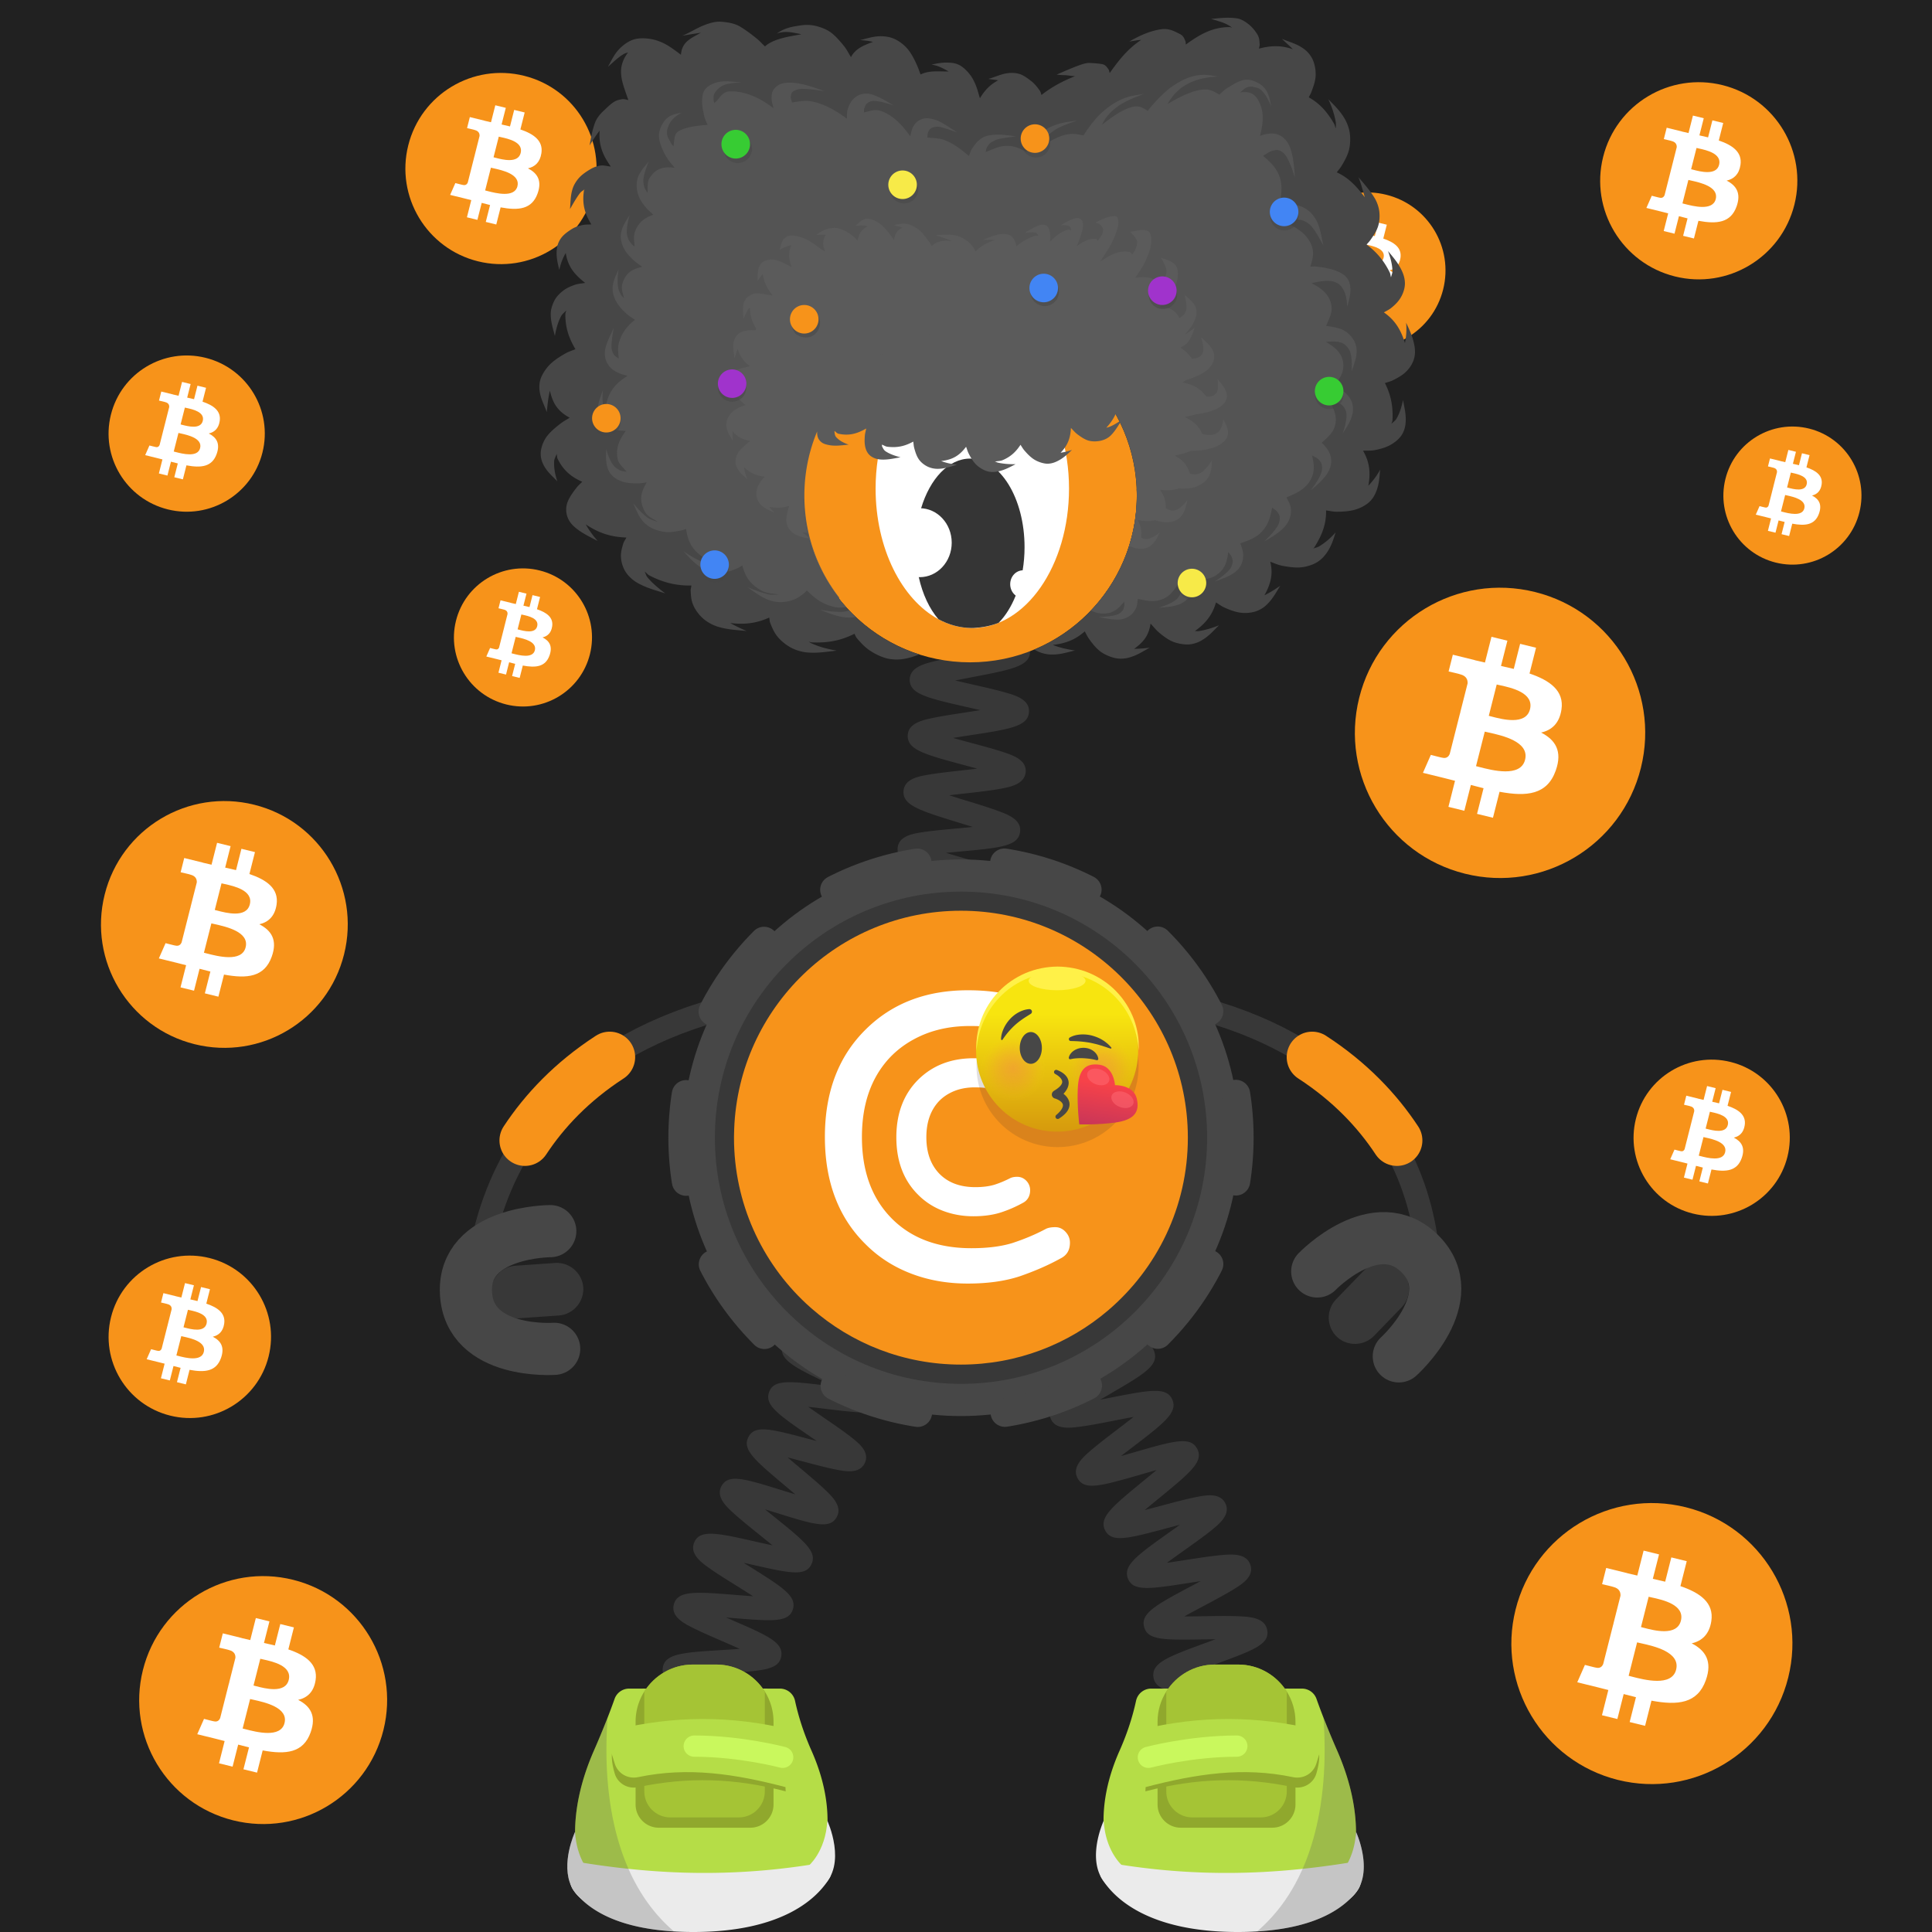 <svg width="1000" height="1000" fill="none" xmlns="http://www.w3.org/2000/svg"><path fill="#fff" d="M0 0h1000v1000H0z"/><path fill="#212121" d="M1000 0H0v1000h1000V0Z"/><path fill="#F7931A" d="M307.312 99.2c-6.61 26.51-33.47 42.65-59.98 36.04-26.51-6.61-42.64-33.46-36.03-59.97 6.61-26.52 33.46-42.65 59.97-36.04 26.51 6.6 42.65 33.45 36.04 59.97Z"/><path fill="#fff" fill-rule="evenodd" d="M280.232 79.29c.99-6.48-4.03-9.97-10.88-12.29l2.22-8.78-5.43-1.33-2.17 8.55c-1.43-.35-2.89-.68-4.35-1.01l2.18-8.61-5.43-1.33-2.23 8.78c-1.18-.27-2.34-.53-3.47-.8l.01-.03-7.49-1.84-1.44 5.71s4.03.91 3.94.97c2.2.54 2.6 1.97 2.53 3.11l-2.53 10.01c.15.04.35.09.56.18l-.18-.05-.39-.09-3.55 14.02c-.27.66-.95 1.64-2.49 1.27.05.08-3.95-.97-3.95-.97l-2.7 6.12 7.07 1.73c.79.19 1.57.39 2.34.59l1.53.39-2.25 8.88 5.42 1.33 2.23-8.79c1.48.4 2.92.76 4.33 1.11l-2.22 8.75 5.43 1.33 2.25-8.87c9.26 1.73 16.22 1.03 19.15-7.22 2.36-6.64-.12-10.47-4.99-12.97 3.56-.8 6.24-3.1 6.95-7.85Zm-12.41 17.13c-1.54 6.09-11.22 3.57-15.65 2.42-.4-.1-.75-.2-1.06-.27l2.98-11.77c.37.09.82.19 1.33.3 4.59 1.02 13.98 3.09 12.4 9.32Zm-11.47-14.78c3.69.97 11.75 3.09 13.15-2.45 1.43-5.66-6.4-7.37-10.22-8.2-.43-.09-.81-.18-1.12-.25l-2.7 10.67c.25.07.55.15.89.23Z" clip-rule="evenodd"/><path fill="#F7931A" d="M849.314 397.51c-10.04 40.25-50.81 64.75-91.08 54.71-40.25-10.04-64.75-50.81-54.71-91.06 10.03-40.26 50.81-64.76 91.06-54.72 40.27 10.03 64.77 50.81 54.73 91.07Z"/><path fill="#fff" fill-rule="evenodd" d="M808.206 367.28c1.5-9.84-6.12-15.14-16.53-18.67l3.38-13.34-8.24-2.02-3.29 12.98c-2.17-.53-4.39-1.03-6.61-1.53l3.31-13.07-8.24-2.02-3.38 13.33c-1.79-.4-3.56-.8-5.26-1.22l.01-.04-11.37-2.8-2.19 8.67s6.12 1.38 5.99 1.47c3.34.82 3.94 3 3.84 4.72l-3.85 15.19c.23.06.53.14.86.27l-.28-.07c-.19-.05-.39-.1-.59-.14l-5.39 21.28c-.41 1-1.44 2.5-3.78 1.93.08.12-5.99-1.47-5.99-1.47l-4.09 9.29 10.73 2.63c1.2.3 2.38.6 3.55.9.78.2 1.55.4 2.32.59l-3.41 13.49 8.23 2.02 3.38-13.35c2.25.6 4.43 1.16 6.57 1.68l-3.37 13.28 8.24 2.02 3.41-13.46c14.06 2.62 24.63 1.56 29.08-10.96 3.59-10.08-.18-15.9-7.58-19.69 5.4-1.19 9.46-4.68 10.54-11.89Zm-18.84 26.01c-2.34 9.25-17.04 5.43-23.77 3.68-.61-.16-1.15-.3-1.61-.41l4.53-17.87c.56.14 1.25.29 2.03.46 6.96 1.54 21.22 4.69 18.82 14.14Zm-17.42-22.43c5.61 1.47 17.84 4.69 19.97-3.72 2.18-8.6-9.71-11.19-15.52-12.46-.65-.14-1.23-.27-1.7-.38l-4.1 16.21c.39.09.84.21 1.35.35Z" clip-rule="evenodd"/><path fill="#F7931A" d="M746.983 149.77c-5.4 21.65-27.32 34.82-48.97 29.42-21.64-5.4-34.82-27.32-29.42-48.96 5.39-21.65 27.32-34.82 48.96-29.43 21.65 5.39 34.83 27.32 29.43 48.97Z"/><path fill="#fff" fill-rule="evenodd" d="M724.876 133.52c.8-5.29-3.29-8.14-8.89-10.04l1.82-7.17-4.43-1.09-1.77 6.98c-1.17-.29-2.36-.56-3.55-.82l1.78-7.03-4.43-1.09-1.82 7.17c-.96-.22-1.91-.43-2.83-.66l.01-.02-6.11-1.5-1.18 4.66s3.29.74 3.22.79c1.8.44 2.12 1.61 2.07 2.54l-2.07 8.17c.12.03.28.08.46.15l-.15-.04c-.1-.03-.21-.05-.32-.08l-2.9 11.44c-.22.54-.78 1.34-2.03 1.04.04.06-3.22-.79-3.22-.79l-2.2 5 5.77 1.42c.64.16 1.28.32 1.91.48.42.11.84.21 1.25.32l-1.83 7.25 4.43 1.09 1.82-7.18c1.21.32 2.38.62 3.53.9l-1.81 7.14 4.43 1.09 1.83-7.24c7.56 1.41 13.24.84 15.64-5.89 1.93-5.42-.1-8.55-4.07-10.59 2.88-.65 5.06-2.53 5.64-6.4Zm-10.12 13.98c-1.26 4.97-9.16 2.92-12.78 1.98-.33-.08-.62-.16-.86-.22l2.43-9.61c.3.07.67.16 1.09.25 3.74.82 11.4 2.52 10.12 7.6Zm-9.37-12.06c3.02.79 9.59 2.52 10.74-2 1.17-4.62-5.22-6.02-8.35-6.7-.35-.08-.66-.14-.91-.21l-2.21 8.71c.21.06.45.13.73.2Z" clip-rule="evenodd"/><path fill="#F7931A" d="M305.357 338.59c-4.77 19.15-24.17 30.8-43.32 26.03-19.14-4.77-30.8-24.17-26.02-43.32 4.77-19.15 24.17-30.81 43.32-26.03 19.14 4.78 30.79 24.17 26.02 43.32Z"/><path fill="#fff" fill-rule="evenodd" d="M285.799 324.22c.71-4.68-2.91-7.2-7.86-8.88l1.61-6.34-3.92-.96-1.56 6.18c-1.03-.25-2.09-.49-3.14-.73l1.58-6.22-3.92-.96-1.61 6.34c-.85-.19-1.69-.38-2.5-.58v-.02l-5.41-1.33-1.04 4.12s2.91.66 2.85.7c1.59.39 1.88 1.43 1.83 2.25l-1.83 7.23c.11.03.25.07.41.13l-.13-.03c-.09-.02-.19-.05-.28-.07l-2.56 10.12c-.19.47-.69 1.19-1.8.92.04.06-2.85-.7-2.85-.7l-1.95 4.42 5.1 1.25c.57.14 1.13.29 1.69.43.37.09.74.19 1.11.28l-1.62 6.42 3.92.96 1.61-6.35c1.07.29 2.11.55 3.13.8l-1.6 6.32 3.92.96 1.62-6.4c6.69 1.25 11.72.74 13.83-5.21 1.71-4.8-.08-7.56-3.6-9.36 2.52-.6 4.46-2.26 4.97-5.69Zm-8.96 12.37c-1.11 4.4-8.11 2.58-11.31 1.75-.29-.07-.55-.14-.76-.2l2.15-8.5c.27.07.59.14.96.22 3.32.73 10.1 2.23 8.96 6.73Zm-8.29-10.67c2.67.7 8.49 2.23 9.5-1.77 1.04-4.09-4.62-5.32-7.38-5.92-.31-.07-.58-.13-.81-.18l-1.95 7.71c.18.04.4.09.64.16Z" clip-rule="evenodd"/><path fill="#F7931A" d="M962.427 265.16c-4.77 19.15-24.17 30.8-43.32 26.03-19.14-4.77-30.8-24.17-26.02-43.32 4.77-19.15 24.17-30.8 43.32-26.03 19.14 4.77 30.8 24.17 26.02 43.32Z"/><path fill="#fff" fill-rule="evenodd" d="M942.869 250.79c.71-4.68-2.91-7.2-7.86-8.88l1.61-6.34-3.92-.96-1.56 6.18c-1.03-.25-2.09-.49-3.14-.73l1.58-6.22-3.92-.96-1.61 6.34c-.85-.19-1.69-.38-2.5-.58v-.02l-5.41-1.33-1.04 4.12s2.91.66 2.85.7c1.59.39 1.88 1.43 1.83 2.25l-1.83 7.23c.11.03.25.07.41.13l-.13-.03c-.09-.02-.19-.05-.28-.07l-2.56 10.12c-.19.48-.69 1.19-1.8.92.04.06-2.85-.7-2.85-.7l-1.95 4.42 5.1 1.25c.57.14 1.13.29 1.69.43.37.1.74.19 1.11.28l-1.62 6.42 3.92.96 1.61-6.35c1.07.29 2.11.55 3.13.8l-1.6 6.32 3.92.96 1.62-6.4c6.69 1.25 11.72.74 13.83-5.21 1.71-4.8-.08-7.56-3.6-9.36 2.53-.61 4.46-2.27 4.97-5.69Zm-8.96 12.37c-1.11 4.4-8.11 2.58-11.31 1.75-.29-.07-.55-.14-.76-.2l2.15-8.5c.27.07.59.14.96.22 3.32.73 10.1 2.23 8.96 6.73Zm-8.28-10.68c2.67.7 8.49 2.23 9.5-1.77 1.04-4.09-4.62-5.32-7.38-5.92-.31-.07-.58-.13-.81-.18l-1.95 7.71c.18.04.39.1.64.16Z" clip-rule="evenodd"/><path fill="#F7931A" d="M928.781 105.92c-6.82 27.34-34.51 43.98-61.86 37.16-27.33-6.82-43.97-34.51-37.15-61.84 6.81-27.34 34.51-43.98 61.84-37.17 27.35 6.82 43.99 34.51 37.17 61.85Z"/><path fill="#fff" fill-rule="evenodd" d="M900.862 85.4c1.02-6.69-4.15-10.28-11.22-12.68l2.29-9.06-5.6-1.37-2.23 8.82c-1.47-.36-2.98-.7-4.49-1.04l2.25-8.88-5.6-1.37-2.29 9.05c-1.22-.27-2.41-.54-3.58-.83l.01-.03-7.72-1.9-1.49 5.89s4.15.94 4.07 1c2.27.56 2.68 2.03 2.61 3.21l-2.61 10.32c.16.04.36.1.58.18l-.19-.05c-.13-.03-.26-.07-.4-.1l-3.66 14.45c-.28.68-.98 1.7-2.57 1.31.06.08-4.07-1-4.07-1l-2.78 6.31 7.29 1.79c.81.2 1.62.41 2.41.61.53.14 1.06.27 1.58.4l-2.32 9.16 5.59 1.37 2.29-9.06c1.53.41 3.01.79 4.46 1.14l-2.29 9.02 5.6 1.37 2.32-9.14c9.55 1.78 16.73 1.06 19.75-7.44 2.44-6.85-.12-10.8-5.14-13.37 3.66-.82 6.41-3.19 7.15-8.08Zm-12.8 17.66c-1.59 6.28-11.57 3.68-16.14 2.5-.41-.11-.78-.2-1.09-.28l3.07-12.14c.38.09.85.2 1.38.31 4.73 1.05 14.41 3.19 12.78 9.61Zm-11.83-15.24c3.81 1 12.12 3.18 13.57-2.52 1.48-5.84-6.6-7.6-10.54-8.46-.44-.1-.84-.18-1.15-.26l-2.79 11.01c.25.06.56.14.91.23Z" clip-rule="evenodd"/><path fill="#F7931A" d="M178.093 493.95c-8.53 34.22-43.19 55.04-77.42 46.51-34.21-8.53-55.04-43.19-46.5-77.41 8.53-34.22 43.19-55.05 77.41-46.52 34.22 8.53 55.05 43.2 46.51 77.42Z"/><path fill="#fff" fill-rule="evenodd" d="M143.149 468.26c1.27-8.37-5.2-12.87-14.05-15.87l2.87-11.34-7.01-1.72-2.79 11.04c-1.84-.45-3.73-.88-5.62-1.3l2.81-11.11-7-1.72-2.87 11.33c-1.52-.34-3.02-.68-4.48-1.04l.01-.04-9.66-2.38-1.86 7.37s5.2 1.17 5.09 1.25c2.84.7 3.35 2.55 3.27 4.01l-3.27 12.91c.2.05.45.12.73.23l-.24-.06c-.16-.04-.33-.08-.5-.12l-4.58 18.09c-.35.85-1.23 2.12-3.21 1.64.07.1-5.09-1.25-5.09-1.25l-3.48 7.9 9.12 2.24c1.02.25 2.02.51 3.02.77.66.17 1.32.34 1.97.5l-2.9 11.47 7 1.72 2.87-11.34c1.91.51 3.77.98 5.59 1.43l-2.86 11.29 7.01 1.72 2.9-11.44c11.95 2.23 20.94 1.33 24.72-9.31 3.05-8.57-.15-13.51-6.44-16.73 4.56-1.05 8.01-4.02 8.93-10.14Zm-16.02 22.1c-1.99 7.86-14.48 4.61-20.2 3.12-.51-.13-.97-.25-1.37-.35l3.85-15.19c.48.12 1.06.25 1.72.39 5.92 1.32 18.04 4 16 12.03Zm-14.81-19.07c4.77 1.25 15.17 3.99 16.98-3.16 1.85-7.31-8.26-9.51-13.19-10.59-.56-.12-1.05-.23-1.45-.33l-3.49 13.78c.33.09.72.19 1.15.3Z" clip-rule="evenodd"/><path fill="#F7931A" d="M139.033 702.11c-5.62 22.52-28.43 36.23-50.96 30.61-22.52-5.61-36.23-28.43-30.61-50.95 5.61-22.52 28.43-36.23 50.95-30.62 22.53 5.62 36.23 28.43 30.62 50.96Z"/><path fill="#fff" fill-rule="evenodd" d="M116.034 685.2c.84-5.51-3.42-8.47-9.25-10.44l1.89-7.46-4.61-1.13-1.84 7.26c-1.21-.3-2.46-.58-3.7-.86l1.85-7.31-4.61-1.13-1.89 7.46c-1-.23-1.99-.45-2.95-.68l.01-.02-6.36-1.56-1.23 4.85s3.42.77 3.35.82c1.87.46 2.21 1.68 2.15 2.64l-2.15 8.5c.13.03.3.08.48.15l-.16-.04c-.11-.03-.22-.05-.33-.08l-3.02 11.91c-.23.56-.81 1.4-2.11 1.08.05.07-3.35-.82-3.35-.82l-2.29 5.2 6 1.47c.67.17 1.33.34 1.99.5.44.11.87.22 1.3.33l-1.91 7.55 4.61 1.13 1.89-7.47c1.26.34 2.48.65 3.68.94l-1.88 7.43 4.61 1.13 1.91-7.53c7.87 1.47 13.78.87 16.27-6.13 2.01-5.64-.1-8.89-4.24-11.01 3.01-.7 5.28-2.65 5.89-6.68Zm-10.54 14.55c-1.31 5.17-9.53 3.04-13.3 2.06-.34-.09-.64-.17-.9-.23l2.53-10c.31.08.7.16 1.13.26 3.9.86 11.88 2.62 10.54 7.91Zm-9.75-12.55c3.14.82 9.98 2.62 11.17-2.08 1.22-4.81-5.43-6.26-8.68-6.97-.37-.08-.69-.15-.95-.21l-2.3 9.07c.22.04.47.11.76.19Z" clip-rule="evenodd"/><path fill="#F7931A" d="M198.463 895.48c-8.57 34.38-43.39 55.3-77.78 46.73-34.37-8.57-55.3-43.39-46.72-77.77 8.57-34.38 43.39-55.31 77.77-46.73 34.38 8.57 55.3 43.39 46.73 77.77Z"/><path fill="#fff" fill-rule="evenodd" d="M163.352 869.67c1.28-8.41-5.22-12.93-14.11-15.94l2.88-11.39-7.04-1.73-2.81 11.09c-1.85-.45-3.75-.88-5.64-1.31l2.83-11.16-7.04-1.73-2.89 11.39c-1.53-.34-3.04-.68-4.5-1.04l.01-.04-9.71-2.39-1.87 7.4s5.22 1.18 5.11 1.25c2.85.7 3.37 2.56 3.28 4.03l-3.28 12.97c.2.05.45.12.73.23l-.24-.06c-.16-.04-.33-.08-.51-.12l-4.6 18.18c-.35.85-1.23 2.13-3.23 1.65.07.1-5.12-1.26-5.12-1.26l-3.5 7.94 9.16 2.25c1.02.25 2.03.51 3.03.77.67.17 1.33.34 1.98.51l-2.91 11.52 7.03 1.73 2.89-11.4c1.92.51 3.79.99 5.61 1.43l-2.88 11.34 7.04 1.73 2.91-11.5c12.01 2.24 21.03 1.33 24.83-9.36 3.06-8.61-.15-13.57-6.47-16.81 4.64-1.03 8.1-4.01 9.03-10.17Zm-16.09 22.21c-2 7.9-14.55 4.63-20.3 3.14-.52-.13-.98-.25-1.37-.35l3.87-15.26c.48.12 1.07.25 1.73.39 5.94 1.32 18.12 4.01 16.07 12.08Zm-14.88-19.16c4.79 1.26 15.24 4 17.06-3.17 1.86-7.34-8.3-9.56-13.26-10.64-.56-.12-1.05-.23-1.45-.33l-3.51 13.84c.34.08.72.19 1.16.3Z" clip-rule="evenodd"/><path fill="#F7931A" d="M135.851 234.21c-5.4 21.66-27.35 34.85-49.01 29.45-21.66-5.4-34.85-27.34-29.44-49.01 5.4-21.67 27.34-34.85 49.01-29.45 21.65 5.4 34.84 27.35 29.44 49.01Z"/><path fill="#fff" fill-rule="evenodd" d="M113.718 217.95c.81-5.3-3.29-8.15-8.89-10.05l1.82-7.18-4.44-1.09-1.77 6.99c-1.17-.29-2.36-.56-3.55-.82l1.78-7.03-4.43-1.09-1.82 7.17c-.97-.22-1.91-.43-2.83-.66l.01-.02-6.12-1.5-1.18 4.67s3.29.74 3.22.79c1.8.44 2.12 1.61 2.07 2.54l-2.07 8.18c.12.03.28.08.46.15l-.15-.04c-.1-.03-.21-.05-.32-.08l-2.9 11.45c-.22.54-.78 1.34-2.03 1.04.04.06-3.23-.79-3.23-.79l-2.2 5 5.77 1.42c.64.16 1.28.32 1.91.48.42.11.84.21 1.25.32l-1.84 7.26 4.43 1.09 1.82-7.18c1.21.32 2.39.62 3.54.9l-1.81 7.15 4.44 1.09 1.84-7.25c7.57 1.41 13.26.84 15.65-5.9 1.93-5.42-.1-8.55-4.08-10.59 2.88-.66 5.07-2.54 5.65-6.42Zm-10.14 14c-1.26 4.98-9.17 2.92-12.79 1.98-.33-.08-.62-.16-.86-.22l2.44-9.62c.3.07.67.16 1.09.25 3.74.82 11.41 2.52 10.12 7.61Zm-9.38-12.08c3.02.79 9.6 2.52 10.75-2 1.17-4.63-5.23-6.02-8.35-6.7-.35-.08-.66-.14-.91-.21l-2.21 8.72c.21.06.45.12.72.19Z" clip-rule="evenodd"/><path fill="#F7931A" d="M925.187 598.68c-5.4 21.66-27.35 34.85-49.01 29.45-21.66-5.4-34.85-27.34-29.44-49.01 5.4-21.67 27.34-34.85 49.01-29.45 21.66 5.4 34.84 27.34 29.44 49.01Z"/><path fill="#fff" fill-rule="evenodd" d="M903.068 582.41c.81-5.3-3.29-8.15-8.89-10.05l1.82-7.18-4.44-1.09-1.77 6.99c-1.17-.29-2.36-.56-3.55-.82l1.78-7.03-4.43-1.09-1.82 7.17c-.97-.22-1.91-.43-2.83-.66l.01-.02-6.12-1.5-1.18 4.67s3.29.74 3.22.79c1.8.44 2.12 1.61 2.07 2.54l-2.07 8.18c.12.03.28.08.46.15l-.15-.04c-.1-.03-.21-.05-.32-.08l-2.9 11.45c-.22.54-.78 1.34-2.03 1.04.04.06-3.22-.79-3.22-.79l-2.2 5 5.77 1.42c.64.16 1.28.32 1.91.48.42.11.84.21 1.25.32l-1.84 7.26 4.43 1.09 1.82-7.18c1.21.32 2.39.62 3.54.9l-1.81 7.15 4.44 1.09 1.84-7.25c7.57 1.41 13.26.84 15.65-5.9 1.93-5.42-.1-8.55-4.08-10.6 2.87-.65 5.05-2.53 5.64-6.41Zm-10.14 14c-1.26 4.98-9.17 2.92-12.79 1.98-.33-.08-.62-.16-.86-.22l2.44-9.62c.3.07.67.16 1.09.25 3.73.83 11.41 2.52 10.12 7.61Zm-9.38-12.07c3.02.79 9.6 2.52 10.75-2 1.17-4.63-5.23-6.02-8.35-6.7-.35-.08-.66-.14-.91-.21l-2.21 8.72c.2.05.45.11.72.19Z" clip-rule="evenodd"/><path fill="#F7931A" d="M925.582 868.31c-9.72 38.97-49.19 62.68-88.17 52.97-38.96-9.72-62.68-49.19-52.96-88.15 9.71-38.97 49.18-62.69 88.15-52.98 38.98 9.71 62.7 49.19 52.98 88.16Z"/><path fill="#fff" fill-rule="evenodd" d="M885.781 839.05c1.45-9.53-5.92-14.65-16-18.07l3.27-12.91-7.98-1.96-3.18 12.57c-2.1-.51-4.25-1-6.39-1.48l3.21-12.65-7.98-1.96-3.27 12.91c-1.74-.39-3.44-.77-5.1-1.18l.01-.04-11.01-2.71-2.12 8.39s5.92 1.34 5.8 1.42c3.23.79 3.82 2.9 3.72 4.57l-3.72 14.71c.22.06.51.14.83.26l-.27-.07c-.19-.05-.38-.09-.57-.14l-5.22 20.6c-.4.97-1.4 2.42-3.66 1.87.08.11-5.8-1.43-5.8-1.43l-3.96 9 10.39 2.55c1.16.29 2.31.58 3.44.87.76.19 1.5.39 2.25.57l-3.3 13.06 7.97 1.96 3.27-12.92c2.18.58 4.29 1.12 6.36 1.63l-3.26 12.86 7.98 1.96 3.3-13.03c13.61 2.54 23.84 1.51 28.15-10.61 3.47-9.76-.17-15.39-7.33-19.06 5.2-1.18 9.12-4.56 10.17-11.54Zm-18.23 25.18c-2.26 8.95-16.5 5.25-23.01 3.56-.59-.15-1.11-.29-1.56-.4l4.38-17.3c.54.13 1.21.28 1.96.45 6.74 1.49 20.54 4.54 18.23 13.69Zm-16.87-21.72c5.43 1.43 17.27 4.54 19.34-3.6 2.11-8.32-9.4-10.83-15.03-12.06-.63-.14-1.19-.26-1.65-.37l-3.97 15.69c.37.1.82.21 1.31.34Z" clip-rule="evenodd"/><path stroke="#383838" stroke-miterlimit="10" stroke-width="12.035" d="M738.471 682.59s28.04-153.58-173.76-170.1"/><path stroke="#F7931A" stroke-linecap="round" stroke-miterlimit="10" stroke-width="26.366" d="M723.042 590.29c-10.13-15.37-24.28-30.4-43.87-43.12"/><path stroke="#383838" stroke-miterlimit="10" stroke-width="12.035" d="M246.741 686.94s-18.499-157.93 183.301-174.45"/><path stroke="#F7931A" stroke-linecap="round" stroke-miterlimit="10" stroke-width="26.366" d="M271.703 590.29c10.13-15.37 24.28-30.4 43.87-43.12"/><path fill="#383838" d="M607.974 927.36c.42-.25 1.66-1.4 1.82-3.44l-12-.94c.58-7.43 9.51-8.77 31.08-11.99 1.83-.27 3.88-.58 5.98-.91-2.55-.58-5.08-1.12-7.3-1.6-20.31-4.39-28.72-6.21-28.82-13.38-.1-7.51 8.7-9.63 29.95-14.75 1.57-.38 3.31-.8 5.09-1.24-2.39-.29-4.75-.55-6.83-.79-6.4-.72-12.44-1.39-17.21-2.23-4.8-.84-12.061-2.12-12.741-8.16-.86-7.35 7.601-10.44 28.031-17.92 1.3-.48 2.73-1 4.2-1.54-2.04.02-4.03.05-5.81.08-20.83.34-29.45.48-31.23-6.45-1.82-7.17 6.1-11.38 25.22-21.55 1.25-.67 2.62-1.39 4.03-2.15-1.98.3-3.9.6-5.64.87-20.62 3.21-29.16 4.54-31.91-2.05-2.82-6.9 4.47-12.08 22.08-24.6 1.46-1.04 3.09-2.2 4.76-3.4-2.22.58-4.39 1.16-6.32 1.67-20.49 5.48-28.96 7.75-32.34 1.29-3.46-6.63 3.43-12.27 20.06-25.9 1.97-1.61 4.26-3.49 6.51-5.38-2.87.79-5.75 1.62-8.23 2.34-20.74 5.98-29.32 8.46-32.73 1.73-2.91-5.66 2.869-10.69 6.689-14.01 3.77-3.29 8.981-7.25 14.011-11.09 2.52-1.92 5.55-4.24 8.38-6.47-3.42.61-6.991 1.31-9.971 1.9-6.31 1.24-12.829 2.52-17.899 3.17-5.11.66-12.83 1.65-15.13-4.41-2.29-6 4.039-10.23 8.239-13.04 4.09-2.73 9.691-5.98 15.101-9.11 3.03-1.76 6.73-3.9 10.1-5.95-3.58.09-7.38.26-10.53.4-21.43.95-31.21 1.38-32.82-6.25-1.34-6.25 5.55-9.43 10.1-11.53 4.43-2.04 10.15-4.25 16.21-6.59 3.26-1.26 7.24-2.8 10.89-4.3-3.41-.42-7.02-.81-10.02-1.13-21.44-2.29-31.22-3.34-31.72-11.12-.42-7.45 8.04-9.44 28.46-14.25 7.98-1.88 20.05-4.72 22.41-6.38-.39.28-1.51 1.51-1.51 3.52h12.039c0 7.47-8.829 9.55-30.179 14.58-1.34.32-2.811.66-4.321 1.02 2.14.24 4.231.46 6.101.67 6.39.68 12.43 1.33 17.2 2.14 4.79.81 12.019 2.05 12.779 8.04.95 7.33-7.459 10.58-27.799 18.43-1.08.42-2.251.87-3.451 1.34 1.79-.07 3.521-.15 5.091-.22 20.83-.92 29.45-1.3 31.42 5.6 2.09 7.02-5.67 11.52-24.42 22.39-1.15.67-2.4 1.39-3.7 2.15 1.77-.34 3.49-.68 5.04-.98 20.68-4.06 29.24-5.74 32.27.81 3.04 6.76-4.01 12.15-21.06 25.15-1.67 1.27-3.561 2.72-5.471 4.2 2.41-.67 4.79-1.36 6.87-1.96 20.58-5.93 29.101-8.39 32.571-1.83 3.5 6.59-3.35 12.2-19.89 25.75-2.18 1.78-4.751 3.89-7.221 5.98 3.04-.77 6.141-1.6 8.771-2.3 6.2-1.66 12.6-3.37 17.6-4.37 5.03-1 12.63-2.52 15.37 3.3 2.77 5.71-3.151 10.52-7.071 13.71-3.84 3.12-9.13 6.88-14.25 10.52-2.68 1.91-5.929 4.22-8.929 6.44 3.4-.47 6.97-1.03 9.94-1.49 6.41-1 13.03-2.03 18.18-2.48 5.18-.46 13.009-1.15 15.059 5.07 2.02 6.05-4.449 10.03-8.729 12.67-4.18 2.58-9.891 5.61-15.401 8.55-3.03 1.61-6.709 3.57-10.089 5.45 3.48-.01 7.18-.06 10.25-.11 6.5-.11 13.23-.21 18.41.05 5.21.26 13.08.66 14.26 7.1 1.35 7.37-6.87 10.38-26.73 17.65-3.15 1.15-6.96 2.55-10.51 3.93 3.29.42 6.739.81 9.619 1.13 21.43 2.4 31.21 3.5 31.71 11.25.41 7.47-8.049 9.5-28.489 14.43-3.18.77-7.02 1.69-10.62 2.63 3.16.73 6.44 1.44 9.21 2.04 21.02 4.54 30.62 6.61 30.32 14.37-.2 7.39-8.86 8.68-29.76 11.8-8.05 1.17-20.21 2.99-22.68 4.43Zm-102.84-299.85c-2.51-5.93 3.729-10.7 7.859-13.86 4.15-3.17 9.77-6.92 15.21-10.54 1.95-1.3 4.2-2.8 6.44-4.32-3.15.54-6.359 1.14-9.089 1.65-6.12 1.14-12.441 2.32-17.291 2.91-4.93.61-12.389 1.52-14.669-4.28-2.78-7.14 4.979-12.06 23.719-23.93 2.02-1.28 4.36-2.76 6.67-4.26-3.32.47-6.719.99-9.599 1.44-6.4.99-12.45 1.93-17.29 2.38-4.94.46-12.421 1.15-14.481-4.76-2.16-6.07 4.43-10.49 8.79-13.41 4.39-2.94 10.29-6.36 15.99-9.66 2.14-1.24 4.65-2.69 7.1-4.15-3.54.3-7.2.67-10.29.98-6.41.65-12.469 1.26-17.289 1.45-4.95.2-12.431.49-14.141-5.55-2.18-7.52 6.85-11.89 26.63-21.47 2.39-1.16 5.21-2.52 7.95-3.89-3.87-.08-7.989-.08-11.389-.09-6.43-.01-12.5-.01-17.29-.31-4.96-.31-12.441-.77-13.451-7.02-1.31-7.77 8.171-10.87 28.951-17.67 2.78-.91 6.109-2 9.269-3.09-3.74-.69-7.749-1.34-11.059-1.89-6.23-1.02-12.66-2.08-17.5-3.19-4.97-1.14-12.481-2.87-12.391-9.35 0-6.39 7.54-8.07 12.52-9.17 4.88-1.08 11.351-2.1 17.621-3.07 2.96-.46 6.479-1.01 9.849-1.59-2.98-.92-6.039-1.82-8.639-2.58-6.26-1.84-12.731-3.74-17.621-5.52-4.89-1.79-12.269-4.49-11.589-10.91.62-6.16 7.999-7.29 12.889-8.05 4.79-.74 10.881-1.29 17.321-1.88 2.61-.24 5.639-.52 8.649-.83-2.21-.69-4.39-1.36-6.31-1.95-21.35-6.55-30.18-9.26-29.5-16.85.62-6.13 7.87-7.38 12.67-8.22 4.73-.82 10.74-1.49 17.1-2.2 2.53-.28 5.45-.61 8.36-.96a790.9 790.9 0 0 0-6.03-1.63c-21.45-5.76-30.329-8.15-29.939-15.73.35-6.16 7.61-7.72 12.41-8.76 4.74-1.02 10.77-1.94 17.16-2.92 2.42-.37 5.199-.79 7.989-1.25-2.14-.5-4.25-.98-6.12-1.4-21.59-4.9-30.52-6.93-30.42-14.48.17-6.2 7.37-8.04 12.13-9.26 4.73-1.21 11.03-2.41 17.12-3.58 8.07-1.54 20.261-3.87 22.691-5.42-.44.28-1.691 1.56-1.691 3.71h12.04c0 7.65-9.009 9.37-30.779 13.53-2.4.46-5.181.99-7.941 1.55 3.28.79 6.66 1.56 9.52 2.21 6.31 1.43 12.271 2.79 16.931 4.15 4.74 1.39 11.909 3.48 11.729 9.68-.3 7.71-9.4 9.1-31.38 12.46-2.4.37-5.19.79-7.95 1.24 3.31.94 6.741 1.86 9.631 2.64 6.23 1.67 12.109 3.25 16.689 4.79 4.67 1.57 11.74 3.94 11.29 10.14-.5 6.5-8.33 7.9-13.5 8.82-5.23.94-12.03 1.7-18.61 2.43-2.27.25-4.88.54-7.5.86a620.75 620.75 0 0 0 9.431 2.95c6.13 1.88 11.92 3.66 16.41 5.34 4.59 1.72 11.519 4.32 10.889 10.45-.79 7.62-9.95 8.45-32.08 10.48-1.91.17-4.069.37-6.259.59 2.63.8 5.259 1.57 7.549 2.24 5.96 1.75 12.131 3.56 16.741 5.23 4.63 1.68 11.64 4.21 11.21 10.32-.49 7.34-9.331 8.72-30.691 12.06-1.02.16-2.12.33-3.25.51 1.08.18 2.11.35 3.09.51 21.31 3.5 30.13 4.94 30.71 12.21.5 7.04-7.02 9.5-27.13 16.08-1.44.47-3.019.99-4.649 1.53h2.719c22.22.03 31.41.04 33.14 7.32 1.65 6.89-5.46 10.33-24.46 19.53-2.04.99-4.349 2.11-6.689 3.26 1.77-.17 3.49-.34 5.04-.5 22.11-2.23 31.26-3.16 33.59 4.04 1.93 5.78-4.251 9.88-8.331 12.58-4.02 2.66-9.269 5.71-14.839 8.93-2.12 1.23-4.551 2.64-6.981 4.07 2.14-.32 4.23-.64 6.09-.93 21.91-3.39 30.971-4.8 33.631 2.29 2.18 5.75-3.861 10.12-7.851 13.01-3.94 2.85-9.1 6.12-14.57 9.58-2.15 1.36-4.63 2.93-7.09 4.53 2.35-.42 4.661-.85 6.691-1.23 21.68-4.04 30.649-5.71 33.509 1.29 2.35 5.74-3.609 10.27-7.559 13.26-3.89 2.96-9.24 6.52-14.42 9.96-6.82 4.54-17.131 11.41-18.771 13.77.3-.43.95-2.1.12-4.08l-11.089 4.7ZM352.929 930.65c.54-.39 1.609-1.85 1.469-3.86l-12.009.81c-.43-6.35 6.8-8.76 11.59-10.36 4.74-1.58 11-3.22 17.04-4.81 2.33-.61 5.06-1.33 7.74-2.06-3.18-.65-6.47-1.27-9.25-1.79-19.96-3.76-28.22-5.31-28.22-12.6 0-7.67 9.359-9.3 29.859-12.89 2.46-.43 5.34-.94 8.17-1.46-3.21-.99-6.57-1.96-9.38-2.77-19.56-5.67-27.659-8.01-26.919-15.31.83-7.66 10.299-8.24 31.049-9.51 2.65-.16 5.781-.35 8.821-.58-3.21-1.46-6.611-2.94-9.451-4.17-5.73-2.49-11.139-4.84-15.319-6.97-4.09-2.09-10.93-5.59-9.37-11.74 1.84-7.47 11.32-6.71 32.09-5.04 2.69.22 5.88.47 8.97.68-2.97-1.93-6.14-3.91-8.77-5.55-5.09-3.17-10.351-6.45-14.181-9.2-3.75-2.68-10.029-7.18-7.549-13.04 2.86-7.05 12.09-4.96 32.31-.37 2.47.56 5.38 1.22 8.23 1.83-2.47-2.05-5.04-4.12-7.22-5.87-4.71-3.8-9.59-7.72-13.11-10.95-3.63-3.33-9.111-8.35-6.071-13.89 3.58-6.45 11.79-3.89 31.62 2.28 2 .62 4.27 1.33 6.58 2.03-1.81-1.55-3.62-3.06-5.2-4.39-15.89-13.35-22.469-18.88-19.029-25.35 3.33-6.35 11.52-4.17 31.33 1.08 1.26.33 2.62.7 4.04 1.07-1.01-.69-1.981-1.36-2.891-1.98-17.21-11.81-24.329-16.69-21.779-23.47 2.43-6.59 10.679-5.59 30.619-3.17 1.07.13 2.231.27 3.421.41-.62-.29-1.221-.58-1.801-.85-18.51-8.73-26.95-12.71-25.5-19.89 1.42-6.88 9.69-7.22 29.67-8.03 1.34-.05 2.801-.11 4.301-.18-.89-.27-1.75-.53-2.57-.77-20.26-6.08-28.65-8.59-28.26-15.92.41-7.08 8.59-8.51 28.37-11.97 7.69-1.35 19.3-3.38 21.68-4.82-.58.35-1.771 1.74-1.771 3.78h12.04c0 7.67-9.36 9.3-29.87 12.89-2.54.45-5.549.97-8.469 1.52 3.32 1.06 6.82 2.11 9.74 2.98 5.96 1.79 11.599 3.48 15.979 5.1 4.3 1.59 11.49 4.25 10.66 10.53-.92 7.63-10.449 8.02-31.349 8.87-2.73.11-5.99.25-9.12.42 3.24 1.6 6.71 3.24 9.59 4.6 5.4 2.55 10.99 5.18 15.1 7.45 4.02 2.22 10.74 5.93 9.01 12.02-2.18 7.46-11.621 6.31-32.311 3.8-2.68-.33-5.859-.71-8.939-1.04 2.83 2.01 5.849 4.08 8.359 5.81 4.97 3.41 10.121 6.94 13.861 9.88 3.86 3.03 9.699 7.61 7.089 13.35-2.74 5.84-10.149 4.38-15.059 3.41-4.81-.95-10.981-2.58-16.941-4.17-2.39-.63-5.19-1.38-7.96-2.08 2.23 1.92 4.531 3.86 6.491 5.5 4.67 3.92 9.5 7.98 13 11.33 3.56 3.41 8.95 8.56 5.9 14.05-3.57 6.42-11.77 3.87-31.6-2.31-1.69-.53-3.57-1.11-5.51-1.7 1.47 1.2 2.91 2.36 4.2 3.4 16.26 13.09 22.99 18.51 19.8 25.08-3.15 6.39-11.311 4.54-31.021.08-1.27-.29-2.65-.6-4.09-.92l2.531 1.58c17.82 11.12 25.2 15.72 22.96 22.64-2.24 6.71-10.511 6.05-30.491 4.44-1.25-.1-2.609-.21-4.009-.32.82.36 1.62.7 2.37 1.03 19.39 8.42 27.409 11.9 26.139 19.13-1.23 6.94-9.519 7.45-29.569 8.67-1.48.09-3.1.19-4.78.3 1.14.33 2.24.65 3.26.95 20.3 5.88 28.71 8.31 28.32 15.68-.41 7.08-8.6 8.51-28.38 11.97-1.75.31-3.711.65-5.721 1.01 1.48.28 2.921.55 4.231.8 20.82 3.92 29.439 5.54 29.729 12.93.31 7.13-7.799 9.26-27.389 14.39-7.51 1.96-18.89 4.94-21.13 6.56Z"/><path fill="#474747" d="M497.41 732.95c79.56 0 144.05-64.49 144.05-144.05 0-79.56-64.49-144.05-144.05-144.05-79.56 0-144.051 64.49-144.051 144.05 0 79.55 64.501 144.05 144.051 144.05Z"/><path fill="#383838" d="M497.414 716.28c70.36 0 127.39-57.03 127.39-127.39 0-70.35-57.03-127.39-127.39-127.39-70.35 0-127.391 57.03-127.391 127.39.01 70.36 57.041 127.39 127.391 127.39Z"/><path stroke="#474747" stroke-dasharray="45.27 45.27" stroke-linecap="round" stroke-miterlimit="10" stroke-width="14.819" d="M599.274 690.74c56.25-56.26 56.25-147.46 0-203.72-56.25-56.25-147.46-56.25-203.72 0-56.26 56.26-56.26 147.46 0 203.72 56.26 56.25 147.47 56.25 203.72 0Z"/><path fill="#F7931A" d="M614.834 588.85c0 35.81-16.031 67.88-41.301 89.42-20.51 17.48-47.099 28.04-76.159 28.04-29.62 0-56.671-10.96-77.341-29.08-.94-.81-1.859-1.64-2.769-2.49-22.98-21.43-37.35-51.98-37.35-85.89 0-.3 0-.6.01-.9.01-1.27.039-2.53.099-3.79 2.45-62.7 54.051-112.77 117.351-112.77 63.73 0 115.609 50.76 117.409 114.05.03 1.13.051 2.27.051 3.41Z"/><path fill="#fff" fill-rule="evenodd" d="M541.48 636c1.16-.54 2.72-.82 4.76-.82 2.04 0 3.811.82 5.311 2.45 1.5 1.63 2.25 3.47 2.25 5.58 0 3.81-1.57 6.46-4.63 8.03-6.6 3.67-13.741 6.73-21.221 9.32-7.55 2.52-16.599 3.81-27.069 3.81-10.47 0-20.271-1.7-29.311-5.17-9.05-3.47-16.87-8.5-23.46-15.1-14.08-13.81-21.149-32.37-21.149-55.64 0-23.26 7.069-41.76 21.149-55.63 13.67-13.54 31.291-20.27 52.851-20.27 10.41 0 19.38 1.29 26.93 3.81 7.55 2.52 13.329 4.9 17.339 7.07 4.01 2.18 6.461 3.95 7.281 5.31.82 1.36 1.29 3.06 1.29 5.1 0 2.04-.75 3.88-2.25 5.51s-3.261 2.45-5.311 2.45c-2.04 0-3.6-.27-4.76-.82a101.062 101.062 0 0 0-17.339-7.21c-5.92-1.84-13.26-2.72-22.1-2.72-8.84 0-16.8 1.5-23.87 4.42-7.14 2.99-13.061 7.07-17.891 12.24-9.45 10.27-14.149 23.87-14.149 40.81s4.689 30.54 14.149 40.81c10.27 11.15 24.491 16.73 42.511 16.73 8.3 0 15.439-.88 21.359-2.72 5.98-1.98 11.76-4.36 17.33-7.35Z" clip-rule="evenodd"/><path fill="#fff" fill-rule="evenodd" stroke="#fff" stroke-width="5.873" d="M524.143 612.459c.54-.27 1.359-.41 2.379-.41s1.901.41 2.651 1.22a4.02 4.02 0 0 1 1.09 2.79c0 1.9-.751 3.27-2.311 4.01a61.899 61.899 0 0 1-10.609 4.63c-3.74 1.23-8.301 1.9-13.531 1.9-5.239 0-10.13-.89-14.62-2.59-4.49-1.7-8.429-4.22-11.769-7.55-7.07-6.94-10.54-16.19-10.54-27.82 0-11.63 3.54-20.88 10.54-27.82 6.87-6.73 15.64-10.13 26.46-10.13 5.24 0 9.73.61 13.47 1.91 3.74 1.3 6.669 2.45 8.639 3.54 2.04 1.09 3.201 1.97 3.671 2.65.41.68.609 1.5.609 2.52s-.339 1.9-1.089 2.72c-.75.82-1.631 1.22-2.651 1.22-1.02 0-1.84-.14-2.38-.41-2.79-1.5-5.709-2.65-8.639-3.6-2.92-.95-6.671-1.36-11.021-1.36-4.35 0-8.37.75-11.97 2.24-3.54 1.5-6.53 3.54-8.91 6.12-4.69 5.17-7.069 11.97-7.069 20.4 0 8.43 2.379 15.23 7.069 20.4 5.17 5.58 12.241 8.36 21.221 8.36 4.15 0 7.69-.47 10.68-1.36 2.92-.92 5.84-2.15 8.63-3.58Z" clip-rule="evenodd"/><path fill="#383838" fill-rule="evenodd" d="M254.119 669.96c-.63-7.45 4.939-14.11 12.359-14.8l20.601-1.44c7.45-.62 14.11 4.94 14.8 12.36.63 7.45-4.941 14.11-12.361 14.8l-20.599 1.44c-7.51.65-14.17-4.91-14.8-12.36Z" clip-rule="evenodd"/><path stroke="#474747" stroke-linecap="round" stroke-linejoin="round" stroke-miterlimit="10" stroke-width="27" d="M286.841 698.15s-44.041 3.13-45.651-28.89c-1.61-32.02 43.63-32.02 43.63-32.02"/><path fill="#383838" fill-rule="evenodd" d="M724.982 657.193c5.449 5.119 5.759 13.796.702 19.269l-14.358 14.843c-5.126 5.441-13.796 5.759-19.269.702-5.449-5.12-5.759-13.797-.702-19.27l14.357-14.842c5.151-5.504 13.821-5.821 19.27-.702Z" clip-rule="evenodd"/><path stroke="#474747" stroke-linecap="round" stroke-linejoin="round" stroke-miterlimit="10" stroke-width="27" d="M681.799 658.103s30.661-31.769 53.264-9.032-11.042 52.981-11.042 52.981"/><path fill="#F7931A" d="M636.58 999.14c32.94 0 59.649-26.71 59.649-59.65s-26.709-59.65-59.649-59.65-59.65 26.71-59.65 59.65 26.71 59.65 59.65 59.65Z"/><path fill="#DB7E19" fill-rule="evenodd" d="M636.578 978.33c-29.38 0-53.73-21.29-58.69-49.24-.61 3.4-.95 6.87-.95 10.41 0 32.92 26.73 59.65 59.65 59.65s59.65-26.73 59.65-59.65c0-3.54-.34-7.01-.95-10.41-4.98 27.95-29.33 49.24-58.71 49.24Z" clip-rule="evenodd"/><path fill="#B5DD47" d="M684.555 971.16s-6.1 1.621-14.5 3.871c-18.39 4.92-47.8 12.869-48.12 13.449-5.05 9.19-15.231-1.01-23.331-11.98-2.08-2.8-4.009-5.65-5.689-8.24-3.66-5.65-6.11-10.08-6.11-10.08v-38.51l10.25-38.73 5.699 3.871s.171-4.26-.449-10.79h64.529c2.69 9.28 6.9 17.79 9.73 25.09.04.09.07.189.11.279 1.62 4.21 2.94 11.321 4 19.481 2.27 17.43 3.36 39.62 3.73 48.43.1 2.45.151 3.859.151 3.859Z"/><path fill="#B5DD47" d="M602.988 969.861c.95 4.65-1.1 6.419-4.39 6.639-2.55.17-5.84-.579-9.05-1.629-6.1-2.01-11.94-5.121-11.94-5.121s-1.19-1.84-2.54-5.32c-1.78-4.57-3.84-11.989-3.88-21.829v-.01c-.04-9.86 1.96-22.17 8.32-36.48 4.22-9.5 6.87-18.19 8.51-25.77.8-3.69 4.04-6.32 7.82-6.32h9.2c-.35 3.26-1.06 6.85-2.28 10.79-.87 2.82-2.51 8.629-2.51 8.629s-3.62 14.801-4.66 22.401c-.86 6.26-1.3 12.55-1.14 18.76.26 10.3 2.16 20.33 6.49 29.51 1.07 2.28 1.73 4.18 2.05 5.75Zm98.893-21.681c.04 7.15-.87 12.67-1.77 16.33-.84 3.43-1.66 5.24-1.66 5.24s-3.24 1.53-7.59 3.14c-6.92 2.56-16.65 5.31-20.54 2.35-.09-.06-.18-.129-.27-.209-1.15-1.03-1.68-2.651-1.33-5.051.1-.66.26-1.389.5-2.179.34-1.1.82-2.33 1.47-3.69 4.06-8.59 5.97-17.94 6.41-27.55.32-6.96-.14-14.061-1.13-21.101-.93-6.75-2.36-13.439-4.05-19.919-.95-3.66-1.98-7.24-3.06-10.73a121.66 121.66 0 0 1-2.83-10.79h7.85c3.38 0 6.4 2.12 7.53 5.31a318.44 318.44 0 0 0 3.6 9.669c2.02 5.18 4.37 10.881 7.1 17.111 7.51 17.16 9.7 31.399 9.76 42.039 0 0 0 .01.01.03Z"/><path fill="#90A82D" d="M670.539 891.19v42.83c0 6.6-5.4 12-12 12h-47.391c-6.6 0-12-5.4-12-12v-42.83c0-5.74 1.651-11.11 4.511-15.65 5.24-8.37 14.56-13.97 25.11-13.97h12.149c10.55 0 19.871 5.6 25.111 13.97 2.86 4.54 4.51 9.91 4.51 15.65Z"/><path fill="#A5C435" d="M666.034 875.54v51.73c0 7.38-6.04 13.42-13.42 13.42h-35.53c-7.38 0-13.42-6.04-13.42-13.42v-51.73c5.24-8.37 14.56-13.97 25.11-13.97h12.15c10.55 0 19.87 5.6 25.11 13.97Z"/><path fill="#EBEBEB" d="M581.331 966.07s-9.15-7.29-10.04-23.7c0 0-10.57 22.72 2.58 34.15 13.16 11.42 20.52 3.52 20.52 3.52l-13.06-13.97Zm122.457 10.301c0 .01-.01.019-.01.029-.37.76-.78 1.501-1.25 2.211-.75 1.14-1.64 2.21-2.71 3.2a.23.23 0 0 1-.07.069c-.15.14-.3.281-.46.421-13.16 11.42-20.53 3.52-20.53 3.52l12.1-12.931.97-1.039s3.059-2.431 5.799-7.661c2.01-3.81 3.871-9.12 4.241-16.04 0 0-.001.01.009.03.33.71 7.441 16.531 1.911 28.191Z"/><path fill="#EBEBEB" d="M703.793 976.37c0 .01-.01.02-.01.03-.28.72-.66 1.41-1.13 2.05-.04.05-.08.11-.12.16-.79 1.06-1.69 2.13-2.71 3.2-.02.03-.04.05-.07.07-7.69 8.09-22.09 16.21-49.08 17.83-3.17.19-6.51.29-10.03.29-46.28 0-64.36-17.55-70.6-28.13-1.91-3.24.63-7.76 3.72-7.76 3.09.54 6.14 1.04 9.17 1.49h.02c3.05.45 6.06.86 9.04 1.22 3.74.46 7.44.86 11.08 1.18 24.06 2.18 46.1 1.67 66.15-.2.45-.04.9-.09 1.34-.13a414.307 414.307 0 0 0 13.79-1.56c2.03-.26 4.03-.53 6.01-.82h.02c2.45-.35 4.87-.72 7.25-1.1.17-.03.33-.05.5-.08.71 0 1.37.14 1.98.4 3.64 1.57 5.44 7.33 3.68 11.86Z"/><path fill="#90A82D" d="M682.332 907.4c-.59 1.91-1.36 4.19-1.96 6.14-1.57 5.12-5.81 6.72-11.05 5.62-25.89-5.44-50.14-2.59-76.47 4.3.2 1.31.1 1.82 0 3.74 26.33-6.89 50.57-7.62 76.46-2.17 5.24 1.1 10.5-1.9 12.03-7.03 1.94-6.47 1.56-10.16 1.27-11.74-.07.37-.16.76-.28 1.14Z"/><path fill="#B5DD47" d="M669.301 919.86c-25.89-5.44-50.13-1.72-76.46 5.17-3.13-10.16-4.69-18.24-7.81-28.39 30.86-8.23 59.98-9.08 90.44-2.6 5.88 1.25 9.38 7.33 7.62 13.08-.59 1.91-1.16 3.76-1.76 5.71-1.57 5.12-6.79 8.14-12.03 7.03Z"/><path stroke="#C9F85D" stroke-linecap="round" stroke-linejoin="round" stroke-miterlimit="10" stroke-width="11" d="M594.391 909.58s21.79-5.8 45.79-5.79"/><path fill="#565656" d="M703.792 976.37c0 .01-.01.02-.01.03-.28.72-.66 1.41-1.13 2.05-.04.05-.08.11-.12.16-.79 1.06-1.69 2.13-2.71 3.2-.02.03-.04.05-.07.07-7.69 8.09-22.09 16.21-49.08 17.83 1.22-1.04 2.39-2.11 3.53-3.22.01.01.01 0 .01 0 6.61-6.36 11.9-13.56 16.11-21.25l.18-.33c1.35-2.49 2.59-5.03 3.73-7.61.54-1.23 1.06-2.48 1.56-3.73 3.17-7.97 5.4-16.23 6.93-24.43 2.18-11.67 2.93-23.19 2.92-33.57 0-5.97-.25-11.56-.63-16.57 2.02 5.18 4.37 10.88 7.1 17.11 7.51 17.16 9.7 31.4 9.76 42.04 0 0 0 .01.01.03.33.71 7.44 16.53 1.91 28.19Z" opacity=".25"/><path fill="#F7931A" d="M362.939 999.14c-32.94 0-59.65-26.71-59.65-59.65s26.71-59.65 59.65-59.65 59.65 26.71 59.65 59.65c-.01 32.94-26.71 59.65-59.65 59.65Z"/><path fill="#DB7E19" fill-rule="evenodd" d="M362.941 978.33c29.38 0 53.73-21.29 58.69-49.24.61 3.4.95 6.87.95 10.41 0 32.92-26.73 59.65-59.65 59.65s-59.65-26.73-59.65-59.65c0-3.54.34-7.01.95-10.41 4.98 27.95 29.33 49.24 58.71 49.24Z" clip-rule="evenodd"/><path fill="#B5DD47" d="M314.969 971.16s6.1 1.621 14.5 3.871c18.39 4.92 47.8 12.869 48.12 13.449 5.05 9.19 15.229-1.01 23.329-11.98 2.08-2.8 4.011-5.65 5.691-8.24 3.66-5.65 6.11-10.08 6.11-10.08v-38.51l-10.25-38.73-5.7 3.871s-.17-4.26.45-10.79h-64.531c-2.69 9.28-6.9 17.79-9.73 25.09-.04.09-.069.189-.109.279-1.62 4.21-2.94 11.321-4 19.481-2.27 17.43-3.36 39.62-3.73 48.43-.1 2.45-.15 3.859-.15 3.859Z"/><path fill="#B5DD47" d="M396.535 969.861c-.95 4.65 1.099 6.419 4.389 6.639 2.55.17 5.841-.579 9.051-1.629 6.1-2.01 11.94-5.121 11.94-5.121s1.19-1.84 2.54-5.32c1.78-4.57 3.839-11.989 3.879-21.829v-.01c.04-9.86-1.959-22.17-8.319-36.48-4.22-9.5-6.871-18.19-8.511-25.77a7.993 7.993 0 0 0-7.819-6.32h-9.201c.35 3.26 1.061 6.85 2.281 10.79.87 2.82 2.509 8.629 2.509 8.629s3.621 14.801 4.661 22.401c.86 6.26 1.3 12.55 1.14 18.76-.26 10.3-2.161 20.33-6.491 29.51-1.07 2.28-1.729 4.18-2.049 5.75Zm-98.893-21.681c-.04 7.15.87 12.67 1.77 16.33.84 3.43 1.66 5.24 1.66 5.24s3.24 1.53 7.59 3.14c6.92 2.56 16.65 5.31 20.54 2.35.09-.06.18-.129.27-.209 1.15-1.03 1.68-2.651 1.33-5.051-.1-.66-.26-1.389-.5-2.179-.34-1.1-.82-2.33-1.47-3.69-4.06-8.59-5.97-17.94-6.41-27.55-.32-6.96.14-14.061 1.13-21.101.93-6.75 2.36-13.439 4.05-19.919.95-3.66 1.98-7.24 3.06-10.73 1.22-3.94 2.14-7.53 2.83-10.79h-7.85c-3.38 0-6.4 2.12-7.53 5.31a318.44 318.44 0 0 1-3.6 9.669 450.416 450.416 0 0 1-7.1 17.111c-7.51 17.16-9.7 31.399-9.76 42.039 0 0 0 .01-.01.03Z"/><path fill="#90A82D" d="M328.984 891.19v42.83c0 6.6 5.4 12 12 12h47.391c6.6 0 12-5.4 12-12v-42.83c0-5.74-1.65-11.11-4.51-15.65-5.24-8.37-14.561-13.97-25.111-13.97h-12.15c-10.55 0-19.869 5.6-25.109 13.97a29.275 29.275 0 0 0-4.511 15.65Z"/><path fill="#A5C435" d="M333.492 875.54v51.73c0 7.38 6.04 13.42 13.42 13.42h35.53c7.38 0 13.42-6.04 13.42-13.42v-51.73c-5.24-8.37-14.56-13.97-25.11-13.97h-12.15c-10.55 0-19.87 5.6-25.11 13.97Z"/><path fill="#EBEBEB" d="M418.185 966.07s9.15-7.29 10.04-23.7c0 0 10.57 22.72-2.58 34.15-13.16 11.42-20.52 3.52-20.52 3.52l13.06-13.97Zm-122.454 10.301c0 .01.011.019.011.029.37.76.78 1.501 1.25 2.211.75 1.14 1.64 2.21 2.71 3.2.02.03.039.049.069.069.15.14.3.281.46.421 13.16 11.42 20.531 3.52 20.531 3.52l-12.1-12.931-.971-1.039s-3.059-2.431-5.799-7.661c-2.01-3.81-3.871-9.12-4.241-16.04 0 0 .001.01-.009.03-.33.71-7.441 16.531-1.911 28.191Z"/><path fill="#EBEBEB" d="M295.728 976.37c0 .01.01.02.01.03.28.72.66 1.41 1.13 2.05.04.05.08.11.12.16.79 1.06 1.69 2.13 2.71 3.2.02.03.04.05.07.07 7.69 8.09 22.09 16.21 49.08 17.83 3.17.19 6.51.29 10.03.29 46.28 0 64.36-17.55 70.6-28.13 1.91-3.24-.63-7.76-3.72-7.76a363.2 363.2 0 0 1-9.17 1.49h-.02c-3.05.45-6.06.86-9.04 1.22-3.74.46-7.44.86-11.08 1.18-24.06 2.18-46.1 1.67-66.15-.2-.45-.04-.9-.09-1.34-.13a414.307 414.307 0 0 1-13.79-1.56c-2.03-.26-4.03-.53-6.01-.82h-.02c-2.45-.35-4.87-.72-7.25-1.1-.17-.03-.33-.05-.5-.08-.71 0-1.37.14-1.98.4-3.64 1.57-5.44 7.33-3.68 11.86Z"/><path fill="#90A82D" d="M317.189 907.4c.59 1.91 1.36 4.19 1.96 6.14 1.57 5.12 5.81 6.72 11.05 5.62 25.89-5.44 50.14-2.59 76.47 4.3-.2 1.31-.1 1.82 0 3.74-26.33-6.89-50.57-7.62-76.46-2.17-5.24 1.1-10.5-1.9-12.03-7.03-1.94-6.47-1.56-10.16-1.27-11.74.07.37.16.76.28 1.14Z"/><path fill="#B5DD47" d="M330.215 919.86c25.89-5.44 50.13-1.72 76.46 5.17 3.13-10.16 4.69-18.24 7.81-28.39-30.86-8.23-59.98-9.08-90.44-2.6-5.88 1.25-9.38 7.33-7.62 13.08.59 1.91 1.16 3.76 1.76 5.71 1.57 5.12 6.8 8.14 12.03 7.03Z"/><path stroke="#C9F85D" stroke-linecap="round" stroke-linejoin="round" stroke-miterlimit="10" stroke-width="11" d="M405.118 909.58s-21.79-5.8-45.79-5.79"/><path fill="#565656" d="M295.731 976.37c0 .01.011.02.011.03.28.72.66 1.41 1.13 2.05.04.05.08.11.12.16.79 1.06 1.69 2.13 2.71 3.2.02.03.039.05.069.07 7.69 8.09 22.091 16.21 49.081 17.83a72.061 72.061 0 0 1-3.53-3.22c-.01.01-.01 0-.01 0-6.61-6.36-11.9-13.56-16.11-21.25l-.181-.33c-1.35-2.49-2.59-5.03-3.73-7.61-.54-1.23-1.06-2.48-1.56-3.73-3.17-7.97-5.399-16.23-6.929-24.43-2.18-11.67-2.931-23.19-2.921-33.57 0-5.97.251-11.56.631-16.57-2.02 5.18-4.37 10.88-7.1 17.11-7.51 17.16-9.701 31.4-9.761 42.04 0 0 .001.01-.009.03-.33.71-7.441 16.53-1.911 28.19Z" opacity=".25"/><path fill="#F7931A" d="M502.107 342.82c47.67 0 86.31-38.64 86.31-86.31s-38.64-86.31-86.31-86.31-86.31 38.64-86.31 86.31 38.64 86.31 86.31 86.31Z"/><path fill="#353535" d="M502.11 191.56c21.19 0 38.36-6.06 38.36-13.53s-17.17-13.53-38.36-13.53c-21.19 0-38.36 6.06-38.36 13.53s17.17 13.53 38.36 13.53Z"/><path stroke="#353535" stroke-miterlimit="10" stroke-width="12.035" d="M502.109 89.27v88.76"/><path fill="#F7931A" d="M501.227 116c15.25 0 27.61-12.36 27.61-27.61s-12.36-27.61-27.61-27.61-27.61 12.36-27.61 27.61c-.01 15.25 12.36 27.61 27.61 27.61Z"/><path fill="#fff" d="M553.321 252.91c0 39.85-22.41 72.16-50.05 72.16-.16 0-.31 0-.47-.01-6.01-.07-11.76-1.68-17.08-4.56-18.99-10.24-32.51-36.64-32.51-67.59 0-10.78 1.65-20.99 4.58-30.17 21.62-8.34 54.38-14.44 91.29 1.11 2.72 8.89 4.24 18.72 4.24 29.06Z"/><path fill="#353535" d="M530.306 283.21c0 4.14-.34 8.16-.98 11.98-.77 4.69-2 9.09-3.59 13.06v.01c-2.27 5.65-5.3 10.56-8.85 14.11-.08.03-.17.07-.26.1-4.06 1.55-8.27 2.35-12.64 2.56-.39.02-.79.03-1.19.03-6.01-.07-11.76-1.68-17.08-4.56-4.63-5.36-8.2-12.94-10.16-21.77-1.07-4.85-1.65-10.07-1.65-15.52 0-7.23 1.03-14.06 2.86-20.14 4.58-15.23 14.21-25.7 25.34-25.7 15.58 0 28.2 20.52 28.2 45.84Z"/><path fill="#fff" d="M476.058 298.74c9.14 0 16.55-7.99 16.55-17.84s-7.41-17.85-16.55-17.85-16.55 7.99-16.55 17.85c0 9.86 7.4 17.84 16.55 17.84Zm53.487 10.81c3.68 0 6.67-3.21 6.67-7.18 0-3.97-2.98-7.18-6.67-7.18-3.68 0-6.67 3.21-6.67 7.18 0 3.97 2.98 7.18 6.67 7.18Z"/><path fill="#5B5B5B" d="M653.209 237.99c-.26 2.37-.7 4.52-2.29 6.35-.79.9-1.84 1.31-3 1.64-1.15.32-2.26.2-3.48.08-1.22-.12-2.52-.56-3.74-.85-2.13-5.28-5.82-8.06-10.68-10.71.02-.09.03-.19.05-.28 2.15-.02 4.23-.28 6.33-.72.58-.12 1.19-.02 1.78-.08 2.16-.2 4.53-.36 6.61-.77 2.09-.41 4.29-1.05 6.03-1.98 1.75-.92 3.16-2.16 3.83-3.83.67-1.66.46-3.14-.13-4.67-1.2-3.08-3.429-5.27-5.489-7.74.42 2.32.769 4.64.129 6.91-.32 1.12-.99 1.58-1.89 2.13-.9.56-1.87.46-2.9.59-.54.06-1.18-.07-1.74-.08-3.82-5.39-8.32-7.89-14.59-9.57.04-.07-.149-.21-.029-.25.86-.29 1.419-.75 2.329-1.02 1.42-.43 2.67-.48 4.25-.94 1.58-.46 3.6-1 5.22-1.8 1.62-.79 3.411-1.76 4.681-3.09 1.27-1.33 2.249-3.03 2.369-4.83.13-1.79-.31-3.43-1.25-4.88-1.9-2.92-4.46-5.17-7.09-7.38 1.08 2.34 1.71 4.92 1.62 7.41-.05 1.23-.43 1.8-1.08 2.61-.65.81-1.39.85-2.37 1.13-.98.28-2.24.19-3.29.25-2.16-3.02-4.539-5.36-7.349-7.32 1.69-.39 3.199-1.08 4.279-1.97 2.86-2.36 2.95-4.87 4.42-7.84-2.07 1.21-4.039 2.3-6.199 3.11.25-.2.499-.4.739-.62 1.3-1.19 2.791-2.65 3.951-4.17 1.06-1.39 1.999-3.42 2.319-5.19.04-.17.07-.34.09-.51.22-1.87-.309-3.64-1.159-5.06-1.73-2.85-4.001-4.64-6.281-6.87.73 2.49 1.38 5.04 1.33 7.57-.02 1.25-.469 1.98-1.069 2.89-.16.24-.331.43-.521.59-.26.22-.54.38-.83.53-.29.14-.589.28-.899.46-.35.2-.771.39-1.141.3-.37-.08-.14-.45-.27-.69-2.79-5.09-6.28-6.78-11.95-7.25.88-.78 1.741-1.36 2.611-2.2 1.34-1.29 2.74-2.41 4.02-3.88 1.27-1.46 2.58-3.16 3.5-4.95.91-1.8 1.349-4.04 1.239-5.95-.11-1.91-.83-3.64-1.96-4.9-2.29-2.54-5.179-3.73-7.989-5.41 1.19 2.29 2.469 4.76 2.949 7.25.23 1.22-.16 2.19-.53 3.2-.37 1.02-1.11 1.45-1.84 2.05-.74.59-1.52.78-2.3 1.22-.32-.55-.38-1.05-.87-1.53-3.89-3.79-7.99-4.99-13.33-5.43.36-.42.7-.68 1.06-1.11 1.44-1.72 3.08-3.31 4.41-5.17 1.32-1.86 2.67-4.11 3.56-6.18.9-2.07 1.44-4.68 1.23-6.72-.22-2.04-.77-3.58-2.3-4.68-3.07-2.21-6.529-2.21-10.039-3.12 1.45 2.28 3.209 3.97 3.789 6.7.28 1.35-.32 2.46-.8 3.63-.48 1.18-1.46 1.82-2.23 2.74-.74-.83-.699-1.49-1.779-2.12-5.69-3.34-11.331-2.69-17.591-1.07.01-.02.05-.04.08-.07 1.97-2.16 4.33-4.48 6.19-6.63 1.86-2.15 3.491-4.86 4.571-7.17 1.07-2.32 1.779-4.47 1.219-6.58-.47-1.75-1.64-2.23-2.92-2.67-.26-.09-.52-.18-.79-.27-.38-.14-.76-.26-1.13-.36-2.77-.74-5.52-.59-8.39-.63 1.85 1.4 3.3 2.82 3.93 5.12.31 1.14.021 2.12-.419 3.2-.09.23-.211.45-.341.66-.69.69-1.39 1.35-2.1 2.01-.18.17-.36.33-.55.5-.39-.65-.51-1.35-1.27-1.82-3.68-2.23-7.36-1.94-11.41-.76.94-1.65 1.9-3.2 2.74-4.94.83-1.74 1.91-4.16 2.11-5.99.19-1.84-.099-3.39-1.159-4.6-1.05-1.2-2.221-1.51-3.641-1.82-2.83-.61-5.64-.12-8.48.16 1.98.73 3.82 1.65 5.21 3.23.68.78.61 1.48.8 2.4.02.13-.09.24-.06.37-.66-.44-.94-1.04-1.79-1.22-4.39-.96-7.769.03-11.599 2.34.2-1.12.529-2.22.599-3.36.11-1.65.15-3.34-.23-4.95-.37-1.6-1.15-3.03-2.42-3.95-1.27-.93-2.7-1.33-4.15-1.43-2.89-.18-5.52.49-8.31.98 2.14.6 4.34 1.33 6.15 2.55.9.6 1.13 1.25 1.58 2.11.19.35.03.61.14.95-.84-.32-1.48-.85-2.39-.96-4.11-.49-7.279.22-10.889 2.29-.14-.94-.151-1.84-.391-2.79-.07-.25-.13-.5-.2-.74-.38-1.37-.82-2.74-1.56-3.98-.87-1.46-2.31-2.68-3.74-3.43a9.531 9.531 0 0 0-4.46-1.07c-2.96.02-5.38.93-8.12 1.8 2.3.32 4.521.76 6.681 1.64-4.77.54-7.74 2.34-10.561 6.28-.4-1.04-.64-2.04-1.14-3.06-.67-1.37-1.44-2.77-2.41-3.98-.17-.22-.35-.43-.54-.63-1.24-1.33-2.91-2.43-4.51-3-1.6-.58-3.29-.54-4.74-.24-2.93.61-5.079 1.87-7.619 3.23 2.47-.04 4.91.11 7.31.64.59.13.96.39 1.5.61-.19.02-.39-.03-.58 0-.9.16-1.831.14-2.681.51-3.42 1.49-5.64 3.62-7.63 6.79-.55-.85-.98-1.69-1.64-2.49-1.15-1.39-2.44-2.81-3.93-3.84-.97-.67-2.13-1.21-3.28-1.56-.62-.2-1.23-.33-1.81-.4-1.68-.19-3.22.25-4.57.9-2.71 1.3-4.5 3.08-6.57 5.14 1.61-.59 3.15-.99 4.841-1.25-3.03 3.21-4.191 6.52-4.381 10.93-1.02-1.07-1.7-2-2.93-2.95-1.24-.95-2.85-2.12-4.439-2.61-1.59-.48-3.38-.45-4.98-.13-1.6.32-3.231 1.11-4.341 2.21-2.24 2.2-3.34 4.79-5.17 7.23 2.12-1.33 4.131-2.9 6.551-3.59.11-.03.199-.02.299-.04-3.05 3.49-4.84 7.04-5.37 11.68-.94-.49-1.629-1-2.679-1.35-1.25-.42-2.44-.7-3.79-.72-.27 0-.541 0-.821.02-1.37.08-2.96.36-4.34.85-.31.1-.6.21-.88.34-1.55.69-3.23 1.82-4.51 2.61-2.57 1.61-4.17 3.3-6.19 5.41 1.8-.85 3.581-1.58 5.471-2.15-1.96 3.24-2.521 5.86-.811 9.3-.11.01-.16.17-.28.14-.48-.13-.859-.29-1.349-.44-1.24-.41-2.15-.74-3.5-1.17-1.94-.63-4.341-1.21-6.431-1.58-2.1-.37-4.93-.37-6.85-.14-1.92.24-3.67.93-4.83 1.92-2.34 2.01-2.41 4.15-3.61 6.68 2.24-1.36 4.32-2.54 6.83-3.24.17-.04.35-.04.52-.07-2.36 3.92-2.26 7.28-.54 11.43-1.76-.58-3.28-1.19-5.12-1.71-1.83-.52-4.2-1-6.12-.99-1.92.02-3.92.49-5.46 1.24-1.54.74-2.45 1.85-3.09 3.13-.34.69-.579 1.38-.759 2.06-.47 1.84-.461 3.67-.681 5.64 1.05-1.47 2.17-2.83 3.46-4.07.33 4.66 1.98 7.81 5.17 11.13-.08.04-.06.22-.16.21-1.1-.13-2.17-.19-3.28-.23-.64-.02-1.26-.19-1.9-.25-1.79-.17-3.72-.33-5.48-.04-1.76.29-3.53 1.04-4.83 2.05-.85.65-1.5 1.41-1.97 2.24-.27.46-.48.94-.63 1.43-.84 2.79-.51 5.18-.41 7.97.95-2.14 1.961-4.02 3.631-5.65.23-.22.489-.3.739-.49-.46 4.58.61 7.88 3.12 11.38-.21.33-.42.66-.62.99-.98-.06-1.92-.12-3.03-.07-1.63.08-3.59.28-5.2.85-1.61.57-3.15 1.62-4.16 2.88a8.783 8.783 0 0 0-1.82 4.11c-.45 2.82.081 5.24.221 7.98.74-1.8 1.429-3.58 2.319-5.31 1.11 4.3 3.01 6.96 6.69 9.39-.06.07 0 .24-.1.25-1.03.18-2.02.43-3.03.7-.56.16-1.15.15-1.72.31-1.66.47-3.42.93-4.93 1.79-1.51.86-2.849 2.21-3.729 3.61-.88 1.4-1.431 3.04-1.511 4.51-.14 2.98.67 5.31 1.4 8.07.46-2.46 1.08-4.75 2.24-6.95.16-.31.37-.46.56-.74.71 5.02 2.701 7.96 6.851 10.76-1.49.48-2.691.72-4.201 1.4-1.51.68-3.32 1.64-4.68 2.77-1.36 1.13-2.59 2.81-3.28 4.36-.69 1.55-.88 3.29-.6 4.75.56 2.94 1.95 4.92 3.35 7.4-.08-1.88-.02-3.68.23-5.52 2.87 3.61 5.85 5.11 10.37 5.67-.02.08.1.21.01.27-.93.62-1.819 1.26-2.659 2.01-.3.27-.651.43-.971.69-1.39 1.15-2.89 2.31-4.01 3.74-1.11 1.44-1.929 3.23-2.099 4.96-.17 1.74.179 3.27.919 4.67 1.48 2.8 3.591 4.52 5.911 6.51-1.07-2.35-1.641-4.6-1.691-7.18 0-.05.02-.07.03-.11 3.58 3.97 7.16 5.56 12.42 5.99-.86.95-1.75 1.71-2.52 2.78-1.02 1.41-2.05 2.91-2.62 4.62-.58 1.71-.72 3.69-.28 5.4a9.39 9.39 0 0 0 2.48 4.34c2.35 2.3 5.03 3.3 7.9 4.63-1.09-1.17-2.12-2.36-3.07-3.64 4.26 1.09 7.901 1.01 12.101-.32.08.08.16.16.25.22-.76 1.53-1.121 3.02-1.411 4.72-.22 1.28-.739 2.48-.669 3.86.08 1.84.599 3.83 1.669 5.33 1.07 1.49 2.591 2.78 4.101 3.52 3.05 1.49 5.959 1.87 9.169 2.51-1.85-1.23-3.57-2.51-5.18-4.03 4.56.76 8.36.37 12.6-1.55.09.06.19.11.29.18-.87 3.41-.64 6.32.84 9.49.68 1.46 1.661 2.79 2.821 3.72 1.48 1.17 3.32 1.95 4.98 2.3 3.33.69 6.23.4 9.52.25-1.38-.46-2.721-.95-4.051-1.52 2.82-.96 5-2.24 6.93-4.3-.08-.11-.16-.21-.24-.32-.38-.48-.75-.98-1.1-1.47a5.71 5.71 0 0 1-.38-.52 45.67 45.67 0 0 1-1.36-1.92c-.23-.34-.46-.68-.68-1.02-.34-.52-.69-1.05-1.02-1.58-.01-.01-.01-.02-.02-.03-.47-.73-.909-1.46-1.349-2.2-.06-.09-.111-.19-.171-.29a.673.673 0 0 0-.07-.11c-.11-.21-.24-.43-.36-.64-.31-.53-.609-1.07-.899-1.61-.34-.61-.67-1.23-.98-1.85-.27-.52-.53-1.05-.79-1.58-.24-.51-.481-1.02-.721-1.54-.19-.4-.369-.8-.549-1.21a82.748 82.748 0 0 1-2.651-6.71c-.01-.04-.029-.09-.039-.13-.16-.45-.321-.91-.461-1.38-.15-.45-.29-.89-.43-1.34-.08-.27-.17-.55-.25-.83l-.06-.22c-.1-.33-.2-.66-.29-.99-.11-.4-.219-.81-.319-1.21a46.71 46.71 0 0 1-.571-2.26c-.06-.22-.1-.43-.15-.65l-.15-.65c-.06-.25-.11-.5-.16-.75l-.179-.89c-.1-.48-.191-.96-.281-1.44-.09-.47-.169-.94-.239-1.42-.07-.42-.141-.85-.201-1.27-.08-.51-.14-1.01-.21-1.51-.07-.51-.13-1.02-.18-1.52-.05-.39-.1-.78-.13-1.17-.06-.55-.11-1.1-.15-1.65v-.01c-.02-.22-.04-.44-.05-.66-.02-.21-.029-.43-.039-.66-.01-.05-.021-.1-.011-.16-.02-.25-.039-.51-.049-.76-.01-.21-.031-.42-.031-.63-.01-.05-.01-.09-.01-.14v-.04c-.03-.56-.05-1.12-.06-1.68a82.353 82.353 0 0 1 0-4.45c.01-.48.03-.95.05-1.43 0-.05 0-.1.01-.15.01-.31.021-.63.041-.94.03-.52.059-1.05.099-1.57.01-.23.03-.46.05-.69.05-.61.1-1.21.17-1.82.05-.54.111-1.07.181-1.61.08-.69.17-1.38.27-2.06.04-.32.089-.64.139-.96.01-.04.01-.08.02-.12.09-.57.19-1.14.29-1.71.1-.59.22-1.18.33-1.76.11-.56.23-1.12.36-1.68l.03-.11c.08-.39.17-.8.27-1.19v-.01c.24-1.06.51-2.09.8-3.12l.031-.09.299-1.05.03-.11a77.971 77.971 0 0 1 1.18-3.69c0-.02.01-.05.02-.07.17-.5.35-1.01.54-1.51.23-.63.46-1.26.71-1.88.01-.03.03-.07.04-.1.21-.52.421-1.05.641-1.56-.13 1.94.259 3.58 1.459 4.89 1.28 1.41 2.72 1.77 4.45 2.14 3.46.71 6.9.14 10.37-.19-2.42-.86-4.67-1.94-6.37-3.79-.83-.92-.75-1.74-.98-2.82-.02-.15.11-.28.08-.43.8.51 1.14 1.22 2.18 1.43 5.37 1.13 9.51-.04 14.19-2.75-.25 1.32-.65 2.61-.73 3.95-.14 1.93-.19 3.92.28 5.81.45 1.88 1.4 3.56 2.96 4.64 1.55 1.09 3.3 1.56 5.07 1.67 3.53.22 6.75-.57 10.16-1.15-2.61-.7-5.3-1.56-7.52-2.99-1.1-.7-1.38-1.47-1.93-2.48-.23-.41-.039-.71-.169-1.11 1.03.37 1.809 1 2.919 1.12 5.03.58 8.9-.25 13.32-2.68.17 1.1.18 2.16.48 3.27.08.3.15.59.24.87.46 1.61 1 3.22 1.91 4.67 1.06 1.72 2.82 3.15 4.57 4.03 1.75.88 3.67 1.27 5.45 1.26 3.62-.03 6.58-1.09 9.93-2.12-2.81-.37-5.52-.89-8.16-1.92 5.83-.64 9.46-2.75 12.91-7.38.49 1.23.78 2.4 1.39 3.6.82 1.61 1.76 3.25 2.95 4.67.21.26.43.51.66.74 1.52 1.56 3.56 2.85 5.52 3.52 1.95.68 4.02.64 5.79.28 3.58-.71 6.21-2.19 9.32-3.79-3.02.05-6-.13-8.94-.75-.72-.15-1.17-.46-1.83-.72.23-.02.47.04.71 0 1.1-.18 2.23-.16 3.27-.59 4.18-1.75 6.9-4.26 9.33-7.98.68 1 1.201 1.99 2.011 2.93 1.4 1.63 2.979 3.3 4.799 4.51 1.19.78 2.61 1.42 4.02 1.83.75.23 1.5.38 2.21.47 2.05.22 3.94-.3 5.59-1.06 3.31-1.53 5.5-3.62 8.03-6.04a30.14 30.14 0 0 1-5.92 1.47c3.711-3.77 5.13-7.65 5.36-12.83 1.25 1.26 2.08 2.35 3.58 3.46 1.52 1.12 3.49 2.49 5.43 3.07 1.95.56 4.13.53 6.09.15s3.951-1.3 5.311-2.59c2.33-2.21 3.649-4.74 5.379-7.21.2.4.39.79.57 1.19.29.58.55 1.16.81 1.74.02.04.031.07.051.11.19.43.379.86.559 1.29l.151.36c.25.59.49 1.19.73 1.79.01.03.03.07.04.1.25.62.48 1.25.71 1.88.19.5.37 1.01.54 1.51.01.02.02.05.02.07a77.955 77.955 0 0 1 1.179 3.69c.01.04.021.07.031.11l.299 1.05.03.09c.29 1.03.56 2.06.8 3.12v.01c.1.39.19.8.27 1.19l.03.11c.13.56.251 1.12.361 1.68.11.58.229 1.17.329 1.76.1.57.2 1.14.29 1.71.01.04.01.08.02.12.05.32.1.64.14.96.1.68.19 1.37.27 2.06.07.54.131 1.07.181 1.61.07.61.119 1.21.169 1.82.02.23.04.46.05.69.04.52.07 1.05.1 1.57.02.31.03.63.04.94.01.05.01.1.01.15.02.48.04.95.05 1.43a82.166 82.166 0 0 1 0 4.42v.14c-.02.62-.04 1.23-.07 1.84v.03c-.01.22-.02.43-.04.64-.02.46-.049.91-.079 1.37-.03.34-.051.68-.091 1.03-.07.92-.16 1.84-.27 2.75 0 .02 0 .03-.01.05-.03.4-.08.81-.14 1.2-.06.5-.129 1-.199 1.49-.06.39-.131.78-.191 1.16 0 .05-.01.09-.02.14-.06.42-.14.83-.21 1.24a78.5 78.5 0 0 1-.309 1.63c-.07.35-.141.7-.221 1.05-.08.41-.17.82-.26 1.23-.04.18-.08.35-.13.53-.11.51-.24 1.02-.37 1.53-.11.44-.22.87-.34 1.3-.02.06-.03.13-.05.19-.05.19-.099.37-.149.54l-.151.54c-.34 1.19-.71 2.36-1.09 3.52-.12.34-.23.68-.35 1.02-.15.44-.309.88-.469 1.31-.22.6-.44 1.19-.67 1.78-.2.5-.401.99-.601 1.48l-.03.06c-.18.44-.36.87-.55 1.3-.22.52-.46 1.05-.69 1.57-.24.52-.48 1.03-.73 1.55-.25.51-.5 1.02-.76 1.53s-.52 1.02-.79 1.52c-.28.52-.559 1.04-.849 1.56-.26.46-.521.92-.781 1.37-.26.46-.54.91-.81 1.36-.35.56-.69 1.12-1.05 1.68-.18.28-.36.56-.54.83-.18.27-.36.55-.54.82-.33.49-.66.97-1 1.46-.34.48-.69.96-1.04 1.44-.34.48-.69.95-1.06 1.41-.36.47-.72.94-1.09 1.4 3.06 2.96 6.19 4.61 10.42 5.4.97.77 2.05 1.67 3.12 2.28 1.54.87 3.47 1.57 5.09 1.72 1.63.15 3.09-.32 4.29-.98 2.42-1.32 3.711-3.06 5.451-5.02-2.12.74-4.341 1.3-6.531 1.33-1.08.01-1.95-.35-2.81-.75-.85-.4-1.11-.98-1.76-1.55 1.67-2.97 2.161-5.73 1.811-9.12.08-.04.159-.09.239-.13 3.51 3.15 6.69 4.67 11.42 4.8 1.03.53 2.23 1.14 3.32 1.42 1.711.44 3.64.57 5.23.23a8.117 8.117 0 0 0 3.92-2.11c2.06-1.98 2.91-4.11 4.07-6.59-1.86 1.34-3.9 2.5-6.04 3.09-1.06.3-1.969.11-2.869-.08-.91-.18-1.21-.67-1.96-1.04.63-4-.24-6.97-2.33-10.38.05-.07.119-.13.179-.19 3.46 1.2 6.55 1.54 10.16.93.52.2 1.05.47 1.59.63 1.81.55 3.75 1.09 5.62 1.19 1.86.1 3.88-.26 5.44-1 1.55-.75 2.66-1.88 3.43-3.16 1.57-2.6 1.92-5.16 2.5-8.02-1.55 1.92-3.33 3.72-5.44 4.85-1.04.56-2.01.57-3.01.59-1.01.01-1.8-.5-2.56-.82-.77-.32-1.03-.69-1.69-1.05.15-4.32-1.24-7.45-3.78-10.85.05-.09.091-.17.141-.26 3.82 1.08 7.139 1.19 10.989.22.69.08 1.37.23 2.06.28 2.12.14 4.31.25 6.4-.08 2.09-.33 4.361-1.25 5.971-2.37 1.609-1.11 2.88-2.58 3.54-4.09 1.33-3.06 1.18-5.49 1.25-8.62-1.51 2.29-3.231 4.42-5.361 6.06-1.06.82-2.21 1.08-3.4 1.31-1.19.22-2.06-.15-3.18-.32-.37-.06-.689-.27-1.039-.36-1.63-5.61-4.241-8.32-9.221-11.23.03-.09.06-.19.09-.29 3.18-.18 6.19-.72 9.21-1.74 2.34.1 4.75.29 7.09.16 2.34-.13 5-.5 7.15-1.09 2.15-.59 4.33-1.71 5.73-3.02 1.4-1.31 2.131-2.69 2.181-4.29.12-3.24-1.671-5.53-3.051-8.2Zm-80.179-16.68c-.13.04-.241.02-.371.05 2.2-2.42 3.87-4.86 4.99-7.58.24.42.48.84.71 1.26.08.15.17.3.25.45.31.57.61 1.15.91 1.73.11.21.21.42.32.63-2.17 1.36-4.309 2.78-6.809 3.46Z"/><path fill="#474747" d="M732.122 179.03c-.77-4.44-2.43-8.02-4.32-11.98.36 3.6.08 7.02-.61 10.55-2.03-6.73-5.04-11.84-10.88-15.9 1.27-.8 2.52-1.3 3.73-2.27 1.88-1.51 3.65-3.21 4.93-5.35 1.28-2.14 2.18-4.76 2.21-7.18.04-2.43-.64-4.72-1.57-6.71-1.87-4.02-4.44-6.94-7.18-10.26 1.21 3.25 2.17 6.66 2.3 10.07.06 1.45-.47 2.23-.74 3.54-.27-.84-.27-1.72-.66-2.51-2.89-5.91-6.71-10.55-12-14.46.76-.87 1.39-1.47 2.08-2.47 1.4-2.04 2.89-4.14 3.75-6.58.85-2.44 1.06-5.25.79-7.8-.28-2.55-1.2-5.17-2.44-7.2-2.49-4.09-5.35-7.23-8.36-10.78 1.35 3.38 2.26 6.85 3.25 10.34-4.09-5.39-8.22-10.04-14.47-12.87.77-1.12 1.54-1.87 2.29-3.09 1.52-2.48 3.14-5.32 3.92-8.17.77-2.85.88-6.07.53-8.82-.34-2.76-1.42-5.52-2.63-7.61-2.41-4.18-5.29-6.85-8.51-10.17 1.79 3.74 3.07 7.64 3.82 11.64.24 1.32.03 2.28.07 3.54-.35-.84-.55-1.91-1-2.66-3.38-5.77-7.16-10.21-13-13.51.43-.93.94-1.67 1.31-2.67.96-2.57 2.01-5.31 2.21-8.07.2-2.76-.28-5.86-1.27-8.27-.99-2.42-2.68-4.44-4.5-5.83-3.68-2.83-7.55-3.7-11.67-5.4 1.92 1.8 3.87 3.49 5.68 5.38-6.02-2.14-11.37-1.97-17.52-.34.06-.78.4-1.37.34-2.19-.12-1.89-.13-3.4-1.21-5.18-1.08-1.79-2.62-3.69-4.36-5.11-1.74-1.42-3.91-2.83-6.16-3.17-4.55-.69-8.93-.15-13.43.3.88.29 1.86.49 2.73.77.86.28 1.8.57 2.62.84 1.63.54 3.07 1.25 4.5 2.12.42.25.62.54 1 .81-.48-.06-.68-.32-1.21-.32-8.97-.04-15.53 3.84-22.68 9-.18-.59.02-1.16-.24-1.75-.71-1.65-1.11-2.79-2.9-3.7-1.8-.91-3.67-1.92-5.88-2.37-2.21-.45-4.83.01-7.14.6-4.67 1.18-8.94 3.29-13.12 5.68.95-.14 1.93-.3 2.88-.45.94-.15 1.84-.3 2.78-.36.16-.02.29 0 .45-.01-6.88 4.56-11.51 10.41-16.23 17.11-.29-.66-.28-1.4-.72-2.01-.98-1.33-1.57-2.3-3.41-2.62-1.85-.32-3.96-.43-6-.56-2.03-.13-4.39.71-6.29 1.41-3.82 1.41-7.39 3.04-11.09 4.62.87.06 1.83.19 2.67.24.85.05 1.72.01 2.5.1 1.53.17 2.91.42 4.42.45-6.58 2.63-11.79 5.39-17.41 9.73-.31-.76-.4-1.54-.89-2.23-1.26-1.77-2.59-3.53-4.34-4.88-1.76-1.36-3.82-2.95-5.85-3.64-2.02-.68-4.16-.78-6.05-.57-3.81.43-6.77 2.06-10.36 3 1.7.34 3.39.46 5.09.72-4.4 2.43-6.85 5.04-9.47 9.3-.44-1.37-.77-2.67-1.2-4.06-.72-2.34-1.7-4.75-3.01-6.81-1.3-2.06-3.24-4.13-5.04-5.43-1.8-1.31-3.67-1.85-5.52-2.03-3.74-.35-6.81.1-10.32.96 3.39.37 6.02 1.94 8.96 3.52-4.92.07-10.08-.69-14.57 1.55-.57-1.39-.96-2.66-1.56-4.07-1.19-2.82-2.82-6.13-4.65-8.49-1.83-2.36-4.15-4.19-6.47-5.42-2.32-1.23-4.62-1.65-6.8-1.77-4.45-.26-7.68.99-11.81 1.96 2.29.17 4.41.35 6.62.94-4.68 1.74-8.97 3.34-11.38 7.87-1.23-2-2.19-4.02-3.71-5.87-1.94-2.36-4.13-4.95-6.54-6.77-2.41-1.81-5.3-2.85-8-3.51-2.7-.65-5.45-.62-7.88-.26-4.93.74-8.33 1.38-12.31 4.27 3.98-1.63 7.96-.66 12.05.13.25.05.42.13.66.19-5.97 1.14-14.21 2.14-18.77 6.28-1.49-1.34-2.32-2.46-3.99-3.82-2.62-2.15-6.3-4.98-9.24-6.63-2.95-1.65-6.4-2.08-9.34-2.32-2.93-.24-5.69.61-7.98 1.43-4.62 1.67-7.89 4.02-12.25 5.81 3.23-.57 6.4-1.06 9.61-1.56-5.3 2.98-9.83 4.78-10.3 11.41-2.3-1.7-4.29-3.26-6.81-4.79-2.52-1.54-5.77-2.86-8.72-3.35-2.95-.49-6.29-.6-8.9.23-2.61.84-4.68 2.33-6.4 3.88-3.45 3.11-4.81 6.38-6.94 10.24 2.78-2.38 5.23-4.95 8.42-6.73.68-.38 1.29-.41 1.98-.69-6.45 8.53-2.99 15.43.13 24.65-1.22-.23-2.16-.62-3.45-.4-1.8.3-3.09.68-4.73 1.87-1.64 1.19-3.45 3.01-5.05 4.52-1.6 1.5-3.25 3.69-3.99 5.69-1.46 3.99-2.09 7.71-2.83 11.79 1.65-2.62 3.29-5.21 5.2-7.63-.57 7.41 1.54 12.59 5.78 18.57-1.88-.13-3.62-.79-5.52-.47-1.91.32-3.41.88-5.19 1.94-1.79 1.05-4.06 2.59-5.52 4.16-1.46 1.57-2.79 3.66-3.42 5.51-1.27 3.75-1.13 7.09-1.47 10.88 1.63-2.82 3.22-5.7 5.16-8.25.71-.92 1.53-1.25 2.37-1.94-.08.23-.27.42-.31.66-1.01 6.7.3 11.73 3.83 17.47-1.48.11-2.95-.02-4.41.3-2.06.45-3.85.96-5.71 2.11-1.85 1.15-4.05 2.72-5.38 4.45a11.81 11.81 0 0 0-2.35 5.81c-.45 3.97.35 7.17 1.28 10.9.63-3.19 1.72-5.98 3.32-8.8 1.08 7.1 4.51 11.17 10.06 15.51-1.77.33-3.57.38-5.29.97-2.12.74-4.08 1.53-5.92 2.91-1.84 1.39-3.68 3.21-4.72 5.27-1.03 2.05-1.84 4.42-1.89 6.54-.09 4.28 1.1 7.78 2.14 11.77.6-3.49 1.5-6.91 3.09-10.02.72-1.39 1.76-2.05 2.77-3.14-.1.66-.45 1.27-.45 1.93-.02 6.82 1.76 12.25 5.22 18.07-1.62.72-3.18 1.11-4.77 1.99-2.57 1.41-5.41 3.19-7.59 5.13-2.18 1.93-4.01 4.53-5.13 6.92-1.12 2.39-1.35 4.92-1.11 7.11.48 4.41 2.4 7.46 3.75 11.45.41-3.7.72-7.32 1.59-10.93.01-.05.04-.08.05-.13 1.58 6.71 4.11 10.6 10.22 13.94-1.55.99-3.03 1.76-4.54 2.9-2.35 1.78-5.1 4.04-6.91 6.31a16.83 16.83 0 0 0-3.37 7.52c-.44 2.55.02 4.89.91 6.89 1.79 4.03 4.66 6.26 7.52 9.32-1.08-3.34-1.8-6.72-1.65-10.18.06-1.58.8-2.59 1.3-4 .24.89.16 1.83.58 2.65 2.94 5.79 6.76 9.15 12.68 11.74-.9.96-1.88 1.71-2.71 2.76-1.68 2.15-3.47 4.49-4.58 6.98-1.11 2.48-1.3 5.09-.64 7.59.67 2.5 2.1 4.43 3.91 6.02 3.66 3.23 7.81 5.05 12.01 7.33-2.34-2.73-4.44-5.5-6.19-8.64 6.7 4.49 12.96 6.56 21.02 6.82-.45 1.11-1.17 1.84-1.55 3.03-.76 2.44-1.42 4.79-1.21 7.47.22 2.68 1.12 5.49 2.69 7.72 1.56 2.23 3.75 4.11 6.03 5.37 4.58 2.55 9.26 3.75 14.16 5.31-3.26-2.46-6.53-5.12-9.11-8.19-.92-1.09-.9-1.96-1.53-3.1.93.66 1.5 1.52 2.52 2.05 7.05 3.65 13.72 5.3 21.67 5.19-.06.97-.43 1.66-.37 2.68.13 2.61.24 4.98 1.36 7.53 1.12 2.56 3.12 5.22 5.28 7.05s4.85 3.24 7.37 4.03c5.07 1.57 9.79 1.74 14.94 2.23-2.93-1.23-5.74-2.56-8.49-4.12 7.33.89 13.42.24 20.18-2.81.28 1.01.15 1.81.56 2.85 1.01 2.52 1.97 4.87 3.81 7.09 1.84 2.22 4.52 4.37 7.1 5.71 2.57 1.35 5.71 2.2 8.36 2.41 5.34.43 9.9-.38 15.05-.94-1.13-.26-2.29-.45-3.39-.71-1.1-.25-2.28-.5-3.33-.8-2.12-.6-4.12-1.32-6.08-2.19-.64-.28-1.05-.63-1.62-.95.57.1 1.15.35 1.72.37 8 .32 14.77-.83 21.93-4.45.51.79.64 1.5 1.28 2.27 1.91 2.27 3.94 4.47 6.45 6.21 2.52 1.74 5.74 3.33 8.59 4.12 2.86.79 5.97.87 8.55.51 3.23-.46 5.97-1.36 8.72-2.42a86.15 86.15 0 0 1-32.86-19.37 83.875 83.875 0 0 1-4.97-5.08c-9.03-10.01-15.75-22.15-19.31-35.58a8.31 8.31 0 0 1-.18-.67 85.738 85.738 0 0 1-2.68-19.61c-.1-.22-.19-.44-.27-.64-.15-.39-.36-.9-.48-1.22-.13-.32-.23-.55-.31-.76-.09-.22-.01-.03-.1-.26-.09-.22-.23-.58-.35-.9-.12-.31-.27-.74-.4-1.1-.25-.68-.5-1.39-.72-2.08-.07-.21-.13-.39-.19-.6-.07-.21-.13-.38-.2-.61-.07-.23-.13-.42-.21-.7-.08-.27-.14-.48-.24-.83-.1-.35-.26-.9-.37-1.31-.11-.41-.23-.89-.33-1.3-.1-.42-.18-.76-.28-1.19-.1-.42-.21-.94-.3-1.38-.1-.44-.19-.98-.27-1.39-.07-.41-.13-.71-.19-1.1-.07-.39-.21-1.2-.23-1.46-.01-.05-.01-.08-.01-.1-.03-.21-.06-.4-.09-.58-.03-.2-.05-.45-.07-.6-.03-.15-.01-.03-.03-.19-.01-.15-.07-.49-.09-.67-.02-.18-.05-.43-.07-.57-.01-.14-.01-.01-.02-.15v-.02c0-.02-.01-.05-.01-.08-.03-.28-.11-.98-.16-1.5-.05-.51-.13-1.4-.17-2-.04-.61-.09-1.44-.11-2-.02-.56-.03-.82-.04-1.35v-.16c0-.17-.02-.54-.02-.85v-1.37c.01-.31.01-.45.01-.67.02-.58.04-1.16.07-1.71.03-.54.06-.92.11-1.47a56.543 56.543 0 0 1 .27-2.67c.02-.15.01-.1.02-.13.07-.54.14-1.03.21-1.55.08-.52.17-1.06.26-1.58.09-.51.18-1 .29-1.51l.03-.1c.06-.27.19-.83.21-1.02.01-.05.01-.07.01-.07.1-.99.4-1.84.68-2.78 0-.03 0 .01.03-.11s.21-.75.24-.87c.04-.13.02-.09.03-.13.26-.9.56-1.81.81-2.68l.21-.67c.04-.12.02-.06.02-.08.17-.53.3-.92.48-1.45a18.816 18.816 0 0 1 .72-1.79c.24-.56.46-1.06.72-1.62.06-.12.06-.13.16-.35.11-.23.39-.82.54-1.12.02-.03.03-.07.05-.11.27-.55.5-.98.82-1.57.31-.59.78-1.47 1.11-2.05.34-.58.58-1.01.9-1.55.09-.14.17-.26.25-.39.32-.53.65-1.05.99-1.58l.02-.02c.29-.46.54-.82.87-1.29.32-.48.73-1.06 1.1-1.53.37-.47.68-.87 1.07-1.35.14-.17.18-.21.41-.49.23-.28.64-.76.97-1.14.33-.39.91-1.03 1.27-1.42.36-.39.73-.78 1.04-1.1.31-.32.4-.4.7-.72.31-.32.61-.61.99-.98.39-.37.95-.93 1.4-1.29.44-.36.84-.7 1.28-1.04.05-.04.1-.08.15-.11.42-.33.81-.64 1.25-.95 1-.72 2.03-1.41 3.08-2.09.33-.22.68-.43 1.04-.65.36-.22.54-.34.97-.6.44-.25.9-.52 1.48-.85.57-.32 1.49-.81 2.15-1.15.65-.34 1.29-.66 1.95-.98.19-.09.37-.18.57-.28.65-.3 1.2-.53 1.91-.79.71-.25 1.54-.54 2.3-.76.21-.07.44-.14.68-.2.23-.07.41-.12.69-.2.28-.08.58-.17.93-.27.35-.09.95-.24 1.32-.34.36-.09.6-.15.94-.24l1-.23c.39-.09.84-.19 1.29-.29.45-.09 1.03-.21 1.51-.31.48-.09 1.06-.19 1.52-.29.46-.09 1.08-.25 1.44-.25h.01c0 .01.03.01.09.01.27 0 .8-.1 1.17-.15.37-.06.8-.1 1.2-.13.82-.07 1.65-.08 2.48-.14.82-.05 1.66-.14 2.49-.19h.05c.85-.06 1.7-.11 2.56-.15.43-.02.87-.05 1.31-.06.43-.01.85-.03 1.3-.04.44-.02.84-.03 1.31-.03.48 0 .8 0 1.37.02.56.01 1.41.03 2.06.05h.26c.19 0 .41.02.79.03.37 0 1.24 0 1.7.01h.66c.11.01.06 0 .07 0 .88.01 1.67.05 2.55.04h2.04c.35.01.34 0 .72.01.38 0 .89 0 1.37.01.47.01.81.01 1.41.04.6.02 1.57.08 2.27.12.07.01.05 0 .26.01.2.02.81.06 1.13.08.32.02.58.04.96.07.38.03 1.24.09 1.57.13.06.01.08.01.09.01h.01c.23.03.95.02 1.2.01.26-.01.36 0 .54 0 .19-.01.4-.01.53-.01h.23c.61 0 1.15.01 1.76.01.14 0 .21 0 .42.01.21 0 .58.01.87.01.72.01 1.51.03 2.26.05.74.02 1.53.06 2.25.09.29.01.66.03.87.04.22.01.28.01.42.02.61.03 1.16.06 1.77.1.08 0 .1 0 .23.01s.34.02.52.04c.19.01.28.01.55.03.27.03.92.05 1.2.03h.1c.27-.02 1.16-.03 1.51-.03.35-.01.62-.01.93-.01.3 0 .9-.01 1.1-.01h.24c.68 0 1.62 0 2.2.01.58.01.92.01 1.38.02.46.01.96.03 1.33.04.37.01.36.02.7.03.34.01 1.04.04 1.34.05.31.02.44.02.65.03.85.05 1.62.08 2.47.11h.06c.1 0 .46.01.64.02.44.01 1.28.04 1.64.06.35.02.56.03.74.04.18.01.18.01.25.01.61.04 1.42.09 1.95.12.54.03.84.06 1.29.09.45.04.84.07 1.26.11.43.03.83.07 1.25.11.42.04.84.07 1.25.13.82.11 1.63.27 2.44.39h.05c.79.11 1.59.24 2.38.35.78.11 1.56.23 2.34.36.39.06.8.12 1.17.19.37.08.82.2 1.13.21.05 0 .07.01.07.01h.03c.29 0 .95.17 1.37.27.43.1 1 .21 1.45.31.46.11 1.02.22 1.45.33.43.1.85.2 1.23.3.37.1.62.18.95.27.33.1.55.18.9.28.35.11.92.29 1.25.4.33.11.62.21.89.3s.44.16.67.23c.22.08.44.17.64.25.73.28 1.54.62 2.22.91a67.353 67.353 0 0 1 2.41 1.08c.63.3 1.25.6 1.88.92.63.31 1.52.78 2.07 1.08.56.3 1 .55 1.43.79.42.24.6.35.94.57.34.23.68.46 1.01.67 1.01.67 1.99 1.33 2.96 2.04.42.31.83.61 1.24.93.05.04.1.07.14.11.43.33.86.68 1.28 1.02.43.35.99.82 1.37 1.15.38.32.67.58.97.86.3.28.38.35.69.63.31.28.66.63 1.02.98.35.34.92.93 1.24 1.29.33.36.73.83.96 1.09.22.26.26.3.4.47.39.45.68.83 1.05 1.28.36.46.78 1.01 1.12 1.46.33.44.6.79.9 1.23 0 .01.01.01.02.02.35.5.69.99 1.03 1.5l.26.38c.33.51.59.92.94 1.48.34.55.83 1.39 1.15 1.96.32.56.55.97.83 1.5l.05.1c.19.37.37.74.55 1.12.04.08.11.23.15.31.23.52.46 1.02.69 1.53.02.02.03.06.04.08.23.49.48 1.08.68 1.56.2.47.33.81.52 1.29 0 0 0 .01.03.07.04.12.15.39.22.6.3.8.6 1.65.87 2.49l.04.11c.03.12.22.73.26.83.03.11.03.09.04.11.25.66.65 2.07.72 2.54.01.04.01.07.01.09v.01c.05.4.16.67.24 1.03.01.04.02.06.03.09.12.49.22.94.32 1.44.11.51.2 1.04.27 1.56s.14 1.02.21 1.56c0 .04-.01-.01.01.14.02.15.07.58.09.84.06.56.12 1.3.16 1.85.05.55.07.95.1 1.49s.06 1.08.07 1.65c.01.22.01.35.02.65 0 .31.01 1.08.02 1.38 0 .31-.01.68-.01.86v.16c-.01.54-.02.8-.04 1.39-.03.58-.07 1.4-.12 2.07-.05.66-.13 1.4-.19 2.08 0 .03-.01.09-.01.13-.06.59-.14 1.14-.2 1.74 0 0 0 .01-.01.06-.01.12-.05.33-.09.61-.04.27-.12.91-.17 1.26-.06.34-.11.65-.17.98-.14.87-.29 1.75-.47 2.61 0 .02-.01.03-.01.05-.07.39-.15.76-.24 1.16-.09.4-.23 1.04-.32 1.4-.09.37-.23.89-.28 1.09-.04.21-.02.12-.04.17-.11.46-.2.78-.32 1.22-.12.45-.31 1.12-.44 1.54-.12.42-.2.67-.31 1.04-.11.37-.26.84-.36 1.16-.1.33-.08.22-.19.57-.05.16-.13.37-.21.6.05 1.07.07 2.15.07 3.24 0 9.18-1.43 18.02-4.09 26.32-.55 1.73-1.16 3.44-1.82 5.12-.13.33-.26.67-.4 1-4.1 10.13-10.08 19.29-17.49 27.08-8.19 8.59-18.13 15.5-29.25 20.14.48.31.97.59 1.45.83 2.3 1.15 4.94 1.73 7.2 1.78 4.58.13 8.15-1.1 12.43-2.1-3.83-.53-7.45-1.33-11.06-2.67-.14-.06-.25-.15-.39-.21 6.53-.76 11.51-2.61 16.46-6.99.79 1.36 1.31 2.6 2.26 3.93 1.56 2.2 3.43 4.58 5.59 6.27 2.16 1.7 4.95 2.87 7.44 3.5 2.48.62 5.07.51 7.22-.04 4.34-1.09 7.36-3.19 11.12-5.24-2.7.37-5.35.58-8.06.61 4.9-3.54 7.64-7 8.48-13.08 1.61 1.71 2.71 3.23 4.61 4.82 1.9 1.58 4.25 3.38 6.68 4.43 2.43 1.04 5.53 1.62 8.07 1.56 2.54-.05 5-.92 6.91-2 3.84-2.19 6.15-4.94 9.15-7.91-3.44 1.39-6.88 2.45-10.53 3.01-.69.1-1.24-.05-1.92-.03 5.52-3.98 9.02-8.25 10.91-14.83 1.48.9 2.64 1.86 4.27 2.61 2.37 1.09 5.03 2.11 7.65 2.59s5.6.31 8.03-.37c2.43-.67 4.61-2.02 6.2-3.53 3.2-3.05 4.85-6.31 7.09-9.91-2.62 1.86-5.29 3.49-8.16 4.92 3.18-5.74 4.63-10.88 3.02-17.35 2.35.82 4.16 1.73 6.73 2.18 2.57.45 5.65.92 8.39.77 2.73-.16 5.85-.99 8.15-2.18 2.31-1.19 4.16-2.97 5.5-4.77 2.7-3.63 3.77-7.08 5.05-11.23-2.47 2.85-5.22 5.22-8.38 7.17-1.07.66-2.09.79-3.21 1.21.15-.18.37-.31.49-.5 3.85-6.02 6.36-11.99 6.14-19.22 1.85.21 3.42.65 5.35.67 2.8.03 6.05-.18 8.78-.82 2.73-.65 5.46-1.96 7.48-3.54 2.02-1.58 3.27-3.56 4.14-5.58 1.74-4.05 1.86-7.62 2.25-11.82-1.68 3.11-3.68 5.76-6.1 8.31 1.23-6.66.68-12.21-2.74-18.12 1.98-.12 3.74.08 5.75-.27 2.56-.43 5.34-1.19 7.71-2.36 2.37-1.18 4.76-3.03 6.22-5.04 1.46-2.02 2.1-4.3 2.32-6.46.43-4.36-.57-7.97-1.31-12.12-.69 3.38-1.65 6.64-3.34 9.58-.72 1.25-1.68 1.74-2.63 2.71.12-.62.47-1.18.51-1.81.36-7-.73-12.97-3.91-19.24 1.45-.52 2.81-.8 4.23-1.5 2.33-1.15 4.83-2.56 6.7-4.38 1.87-1.82 3.3-4.05 4.04-6.41.75-2.36.7-4.77.32-6.97Z"/><path fill="#545454" d="M439.562 315.98c-1.1.36-2.27.66-3.62.7-3.72.13-7.77-.38-11.52-1.09 3.99 1.59 7.66 3.11 12 3.81 2.02.33 4.411.31 6.551-.03a83.9 83.9 0 0 1-3.411-3.39Zm257.31-112.13c-1.54-1.48-3.53-2.49-5.39-3.52-.29-.16-.6-.23-.86-.35 2.32-3.75 4.881-6.39 4.681-11.18-.25-5.85-4.18-9.02-9.02-11.84 2.06-.15 4.359-.36 6.379.02 1.59.29 2.79.75 3.9 1.85 1.11 1.09 1.9 2.11 2.37 3.66.96 3.14.74 6.43.72 9.72 1.07-3.59 2.55-6.66 2.54-10.55 0-1.92-.47-3.84-1.56-5.69a13.933 13.933 0 0 0-4.639-4.72c-2.01-1.24-4.761-1.74-7.121-2.22-.8-.16-1.69-.21-2.46-.29 1.44-3.96 3.67-7.05 2.55-11.51-1.35-5.38-5.389-8.26-10.199-10.66 2.58-.54 5.559-1.2 8.149-1.2 1.89.01 3.44.27 4.99 1.03 1.55.76 2.34 1.76 3.21 3.18 1.76 2.88 1.98 5.96 2.23 9.28.83-3.72 2.11-6.98 1.48-10.91-.32-1.95-.859-3.4-2.539-5.05-1.69-1.65-4.601-2.81-7.191-3.54-2.58-.73-5.72-1.19-8.48-1.42-.8-.07-1.64.08-2.4.04 1.5-4.59 2.32-8.24-.15-12.71-2.83-5.11-7.43-7.61-12.56-10.08 1.84-.57 3.67-1.42 5.65-1.46 1.57-.03 2.83.1 4.29.87 1.45.77 2.74 1.71 3.85 3.11 2.21 2.8 3.85 6.24 5.75 9.32-1.02-3.84-1.35-7.46-2.9-11.27a18.31 18.31 0 0 0-3.6-5.59c-1.58-1.64-3.869-2.95-6.089-3.67-2.22-.72-4.38-.84-6.69-.86-1.1-.01-2.271.33-3.361.38.71-4.7 1.59-9.71.03-14.22-1.739-5.04-4.82-7.8-8.66-11.14 1.75-1.04 3.48-2.4 5.52-2.8 1.47-.29 2.43-.34 3.79.44 1.36.79 2.21 1.75 3.07 3.29 1.76 3.12 2.991 6.86 4.091 10.36-.31-4.35-.601-8.58-1.661-12.86-.52-2.11-1.34-4.35-2.69-6.09-1.34-1.73-2.93-2.87-4.97-3.53-2.04-.66-3.95-.29-6.03.02-.9.13-1.82.63-2.7.84 1.33-5.49 2.26-10.93.12-16.23-2.14-5.3-4.83-7-10.37-6.28 1.03-.91 2.34-2.23 3.64-2.65 1.31-.42 2.04-.46 3.38-.14 1.34.31 2.7.54 3.87 1.64 2.39 2.25 3.911 5.41 5.181 8.49-.81-3.74-1.281-7.39-4.121-10.24-1.42-1.43-3.17-2.3-5.18-3.06-2.02-.75-4.06-.86-6.38-.08-2.33.77-4.9 2.48-7.18 3.84-1.38.83-2.85 2.29-4.03 3.36-3.92-2.34-5.789-3.32-10.859-2.28-5.08 1.04-11.311 4.35-16.071 7.21 1.3-1.97 2.41-3.78 4.13-5.6 1.3-1.38 2.92-2.83 4.66-3.89 1.75-1.06 3.75-2.09 5.71-2.75 3.98-1.34 7.67-1.83 11.88-2.05-3.9-.55-6.72-1.32-10.91-.6-2.09.36-4.74 1.1-7.23 2.31-2.48 1.21-5.789 3.28-8.149 5.28-2.36 1.99-4.7 4.37-6.79 6.64-1.23 1.35-2.341 2.72-3.431 4.08-3.81-2.37-5.5-3.04-10.31-1.24-4.3 1.61-9.629 5.48-13.469 8.62.74-1.38 1.299-2.64 2.349-3.98 1.06-1.33 2.181-2.64 3.611-3.84 1.42-1.19 3.079-2.47 4.799-3.43 3.51-1.95 7.25-3.43 11.05-4.85-3.79.62-6.729.89-10.539 2.37-1.9.74-4.411 2.06-6.451 3.47-2.04 1.41-4.58 3.48-6.41 5.36-1.83 1.88-3.57 4.12-5.08 6.15-1.1 1.47-1.86 2.7-2.82 4.15-3.8-.8-6.32-1.25-10.33-.09-3.44.98-7.41 3.28-10.61 5.27.42-1.25.71-2.45 1.49-3.58.77-1.14 1.48-2.04 2.64-2.97 1.17-.93 2.491-1.89 3.971-2.62 2.98-1.48 6.349-2.59 9.549-3.71-3.34.5-6.27.75-9.64 1.74-1.68.49-3.71 1.3-5.49 2.24-1.78.94-3.839 2.43-5.319 3.91-1.48 1.47-2.731 3.22-3.861 4.87-.82 1.21-1.279 2.31-1.949 3.54-3.57-2.1-6.761-3.45-11.101-3.19-3.29.2-6.84 1.96-9.97 3.18.28-.92.191-1.7.761-2.61.56-.91 1.019-1.75 2.109-2.39 1.09-.65 2.211-1.26 3.641-1.64 2.89-.75 6.209-1.08 9.239-1.47-3.28-.43-6.359-.94-9.739-.89-1.69.02-3.561.15-5.281.62-1.72.47-3.35 1.46-4.63 2.67-1.29 1.2-2.25 2.62-3.19 4.04-.76 1.16-1.05 2.45-1.6 3.69-3.63-3.08-7.29-5.98-11.71-7.87-3.27-1.4-6.38-1.33-9.85-1.68.24-1.09.14-2.32.74-3.31.59-.98 1-1.57 2.21-1.91 1.22-.33 2.27-.54 3.7-.23 2.89.63 6.04 1.88 8.93 2.83-3.17-1.91-6.14-4.17-9.5-5.79-1.67-.8-3.71-1.33-5.54-1.52-1.83-.2-3.439.3-4.949 1.19-1.5.88-2.341 2.19-3.091 3.64-.76 1.44-.78 2.98-1.33 4.45-3.77-5.39-8.22-10.29-14.24-12.77-3.87-1.6-6.07-.3-9.72.44.17-.64-.05-1.45.22-2.1.47-1.11.62-2.04 1.72-2.8 1.11-.77 2.06-1.13 3.66-1.03 3.23.2 6.78 1.26 9.91 2.4-3.54-2.17-7.19-4.38-11.12-5.71-1.95-.66-3.84-.65-5.73-.15-1.89.5-3.329 1.55-4.549 2.95-1.22 1.39-1.921 3.03-2.451 4.71-.52 1.69-.35 3.29-.46 4.98-5.27-3.97-10.919-7.27-17.279-8.77-4.08-.96-7.201-.17-11.151.36-.13-1.07-.78-2.07-.56-3.21.22-1.14.2-2.02 1.48-2.69 1.28-.66 2.42-1.11 4.24-1.12 3.66-.03 8 .6 11.75 1.21-4.48-1.64-8.99-3.26-13.7-4.07-2.34-.41-4.899-.48-7.079-.17-2.18.31-3.911 1.33-5.191 2.82-1.27 1.48-1.39 2.85-1.49 4.68-.11 1.82.7 3.76.98 5.54-6.44-5.03-14.38-8.94-22.46-8.74-4.41.11-5.249 3.86-8.129 6.07.03-.36-.341-.72-.341-1.13.01-1.39-.339-2.43.381-3.79.72-1.35 1.58-2.26 2.98-3.32 2.85-2.13 7.459-2.17 11.009-2.48-4.38-.26-9.12-1.21-13.37.23-2.11.71-3.949 1.57-5.409 3.37s-1.561 4.27-1.581 6.51c-.03 2.24.54 4.67.96 6.71.43 2.04 1.051 3.37 1.871 5.13-5.19.62-10.02.74-14.81 3.19-2.74 1.41-2.361 5.34-2.851 7.99-.48-.67-1.06-1.2-1.46-2-.68-1.4-1.7-2.84-1.87-4.45-.17-1.6.22-2.81.86-4.34 1.3-3.09 3.72-5.09 6.7-6.61-3.73.61-6.84 1.32-9.16 4.6-1.15 1.63-1.949 3.28-2.409 5.43-.46 2.14.079 4.82.889 6.98.8 2.15 1.871 4.39 3.071 6.31 1.19 1.91 2.609 3.42 3.969 5.15-5.65-.68-9.53.16-12.8 5.1-1.57 2.37-.98 5.16-1.21 7.84-.01.02-.01.01-.02 0-.72-1.13-1.48-2.06-1.78-3.42-.3-1.36-.47-2.69-.25-4.14.45-2.94 1.561-5.75 2.591-8.56-1.93 2.51-3.871 4.43-5.241 7.44-.69 1.5-.98 3.46-.92 5.35.06 1.89.53 4.13 1.4 5.94.86 1.82 2.28 3.71 3.52 5.17 1.24 1.46 2.461 2.34 3.721 3.64-4.68 1.61-7.591 3.82-9.451 8.55-.98 2.5-.399 5.25-.279 7.87-.3-.28-.71-.45-1-.79-.84-.97-1.701-1.78-2.201-3.02-.5-1.25-.86-2.5-.83-3.92.05-2.89.73-5.75 1.46-8.57-1.6 2.68-3.25 4.85-4.13 8-.43 1.55-.589 3.35-.239 5.16.35 1.82 1.14 3.9 2.27 5.55 1.12 1.65 2.669 3.26 4.119 4.61 1.44 1.35 2.97 2.33 4.5 3.5-5.5 1.22-8.64 3.23-10.29 8.86-.71 2.41.38 4.98.83 7.38-.55-.72-1.29-1.23-1.71-2.11-.61-1.25-1.16-2.5-1.36-3.95-.39-2.92-.1-5.82.26-8.76-1.25 2.89-2.55 5.19-2.96 8.48-.21 1.62-.009 3.55.591 5.36.6 1.82 1.809 3.91 3.099 5.48 1.28 1.57 2.88 3.09 4.41 4.33 1.15.93 2.22 1.51 3.39 2.32-4.13 3.31-6.81 6.72-8.3 11.88-.76 2.64-.28 5.42-.13 8.13-.1-.09-.25-.06-.37-.16-.93-.79-1.85-1.12-2.42-2.33-.57-1.21-.97-2.33-.94-3.84.06-3.09.67-6.42 1.17-9.53-1.45 3.3-3.099 6.34-4.119 9.86-.51 1.75-.64 3.76-.27 5.63.36 1.86 1.359 3.61 2.599 5 1.25 1.4 3.02 2.29 4.58 3s2.86.85 4.37 1.4c-5.62 3.43-9.239 7.37-10.839 13.8-.65 2.58.73 4.36 1.29 6.74-.3-.39-.79-.44-1.1-.87-.79-1.1-1.581-1.89-1.861-3.34-.59-2.93-.48-6.04-.26-9.06-1.13 3.33-2.41 6.44-2.73 10.02-.16 1.79.11 3.55 1.03 5.23.91 1.69 2.311 3.04 4.071 3.99 1.77.95 3.839 1.31 5.819 1.67 1.2.22 2.47.17 3.67.3-3.29 4.51-5.26 8.61-4.27 14.29.52 2.94 3.01 4.63 4.72 6.88-1.27-.31-2.48-.21-3.71-.88-1.23-.68-2.42-1.45-3.3-2.67-1.77-2.49-2.77-5.31-3.59-8.27-.07 3.47-.38 6.45.75 9.89.55 1.7 1.5 3.27 3.1 4.58s3.89 2.36 6.07 2.83c2.19.47 4.591.54 6.821.49 1.46-.02 2.85-.33 4.27-.48-3.35 5.45-4.051 9.67-.821 15.44 1.29 2.32 4.17 3.38 6.29 4.86-.19-.11-.41-.05-.64-.14-1.57-.59-3.15-.98-4.54-2.01-2.79-2.06-5.02-4.64-7.26-7.31 1.53 3.4 2.49 6.36 5.05 9.35 1.27 1.49 3.281 2.95 5.361 3.85 2.08.9 4.789 1.58 7.149 1.68 2.35.09 4.651-.36 6.911-.78 1.04-.19 1.879-.56 2.859-.81.84 5.79 2.52 9.7 7.23 13.48 2.63 2.12 6.391 3.01 9.621 4.13-1.36.16-2.141.65-3.671.5-1.53-.15-3.229-.41-4.869-1.11-3.31-1.43-6.63-3.42-9.67-5.52 2.68 2.93 4.919 5.59 8.329 7.93 1.68 1.15 3.941 2.27 6.171 2.81 2.22.54 4.979.56 7.259.14 2.27-.41 4.26-1.28 6.3-2.15.92-.39 1.54-.92 2.37-1.37 1.67 6.24 4.33 9.91 10.1 13.11 2.5 1.39 5.861 1.47 8.721 1.91-.05 0-.081.04-.161.04-1.79.01-3.33.27-5.16-.13-3.69-.81-7.32-2.25-10.85-3.71 3.4 2.36 6.32 4.67 10.26 6.37 1.96.85 4.6 1.4 6.92 1.4 2.32-.01 4.96-.56 7.09-1.4 2.12-.83 3.591-2.13 5.321-3.43.51-.38.739-.83 1.199-1.21 4.26 4.24 8.23 7.23 14.26 8.55 2 .43 4.04.36 6.09.12-9.03-10.01-15.75-22.15-19.31-35.58a8.3 8.3 0 0 1-.179-.67c-.2-.77-.39-1.54-.56-2.31a85.738 85.738 0 0 1-2.121-17.3c-.1-.22-.19-.44-.27-.64-.15-.39-.36-.9-.48-1.22-.13-.32-.23-.55-.31-.76-.09-.22-.01-.03-.1-.26-.09-.22-.23-.58-.35-.9-.12-.31-.27-.74-.4-1.1-.25-.68-.499-1.39-.719-2.08-.07-.21-.13-.39-.19-.6-.07-.21-.131-.38-.201-.61-.07-.23-.13-.42-.21-.7-.08-.27-.14-.48-.24-.83-.1-.35-.259-.9-.369-1.31a61.9 61.9 0 0 1-.331-1.3c-.1-.42-.18-.76-.28-1.19-.1-.42-.21-.94-.3-1.38-.1-.44-.19-.98-.27-1.39-.07-.41-.13-.71-.19-1.1-.07-.39-.21-1.2-.23-1.46-.01-.05-.01-.08-.01-.1-.03-.21-.06-.4-.09-.58-.03-.2-.049-.45-.069-.6-.03-.15-.011-.03-.031-.19-.01-.15-.07-.49-.09-.67a22.8 22.8 0 0 0-.069-.57c-.01-.14-.01-.01-.02-.15v-.02c0-.02-.011-.05-.011-.08-.03-.28-.11-.98-.16-1.5-.05-.51-.13-1.4-.17-2-.04-.61-.09-1.44-.11-2-.02-.56-.03-.82-.04-1.35v-.16c0-.17-.02-.54-.02-.85v-1.37c.01-.31.011-.45.011-.67.02-.58.039-1.16.069-1.71.03-.54.06-.92.11-1.47a56.543 56.543 0 0 1 .27-2.67c.02-.15.01-.1.02-.13.07-.54.14-1.03.21-1.55.08-.52.171-1.06.261-1.58.09-.51.18-1 .29-1.51.01-.03.019-.07.029-.1.06-.27.19-.83.21-1.02.01-.05.011-.07.011-.07.1-.99.399-1.84.679-2.78 0-.03.001.01.031-.11s.209-.75.239-.87c.04-.13.021-.09.031-.13.26-.9.56-1.81.81-2.68l.21-.67c.04-.12.02-.06.02-.08.17-.53.3-.92.48-1.45a18.806 18.806 0 0 1 .719-1.79c.24-.56.461-1.06.721-1.62.06-.12.059-.13.159-.35.11-.23.39-.82.54-1.12.02-.03.031-.07.051-.11.269-.55.499-.98.819-1.57.31-.59.78-1.47 1.11-2.05.34-.58.581-1.01.901-1.55.09-.14.17-.26.25-.39.32-.53.649-1.05.989-1.58l.02-.02c.29-.46.54-.82.87-1.29.32-.48.731-1.06 1.101-1.53s.679-.87 1.069-1.35c.14-.17.181-.21.411-.49.23-.28.639-.76.969-1.14.33-.39.91-1.03 1.27-1.42.36-.39.73-.78 1.04-1.1.31-.32.401-.4.701-.72.31-.32.609-.61.989-.98.39-.37.95-.93 1.4-1.29.44-.36.84-.7 1.28-1.04.05-.04.1-.08.15-.11.42-.33.81-.64 1.25-.95 1-.72 2.03-1.41 3.08-2.09.33-.22.68-.43 1.04-.65.36-.22.54-.34.97-.6.44-.25.9-.52 1.48-.85.57-.32 1.491-.81 2.151-1.15.65-.34 1.289-.66 1.949-.98.19-.09.371-.18.571-.28.65-.3 1.199-.53 1.909-.79.71-.25 1.541-.54 2.301-.76.21-.07.439-.14.679-.2.23-.07.41-.12.69-.2.28-.08.58-.17.93-.27.35-.09.95-.24 1.32-.34.36-.09.601-.15.941-.24l1-.23c.39-.09.839-.19 1.289-.29.45-.09 1.03-.21 1.51-.31.48-.09 1.06-.19 1.52-.29.46-.09 1.08-.25 1.44-.25h.011c0 .01.029.01.089.01.27 0 .8-.1 1.17-.15.37-.06.801-.1 1.201-.13.82-.07 1.65-.08 2.48-.14.82-.05 1.659-.14 2.489-.19h.051c.85-.06 1.699-.11 2.559-.15.43-.02.87-.05 1.31-.06.43-.01.851-.03 1.301-.04.44-.02.84-.03 1.31-.03.48 0 .799 0 1.369.02.56.01 1.41.03 2.06.05h.261c.19 0 .41.02.79.03.37 0 1.239 0 1.699.01h.66c.11.01.06 0 .07 0 .88.01 1.671.05 2.551.04h2.04c.35.01.339 0 .719.01.38 0 .89 0 1.37.01.47.01.811.01 1.411.04.6.02 1.57.08 2.27.12.07.01.049 0 .259.01.2.02.81.06 1.13.08.32.02.58.04.96.07.38.03 1.241.09 1.571.13.06.01.079.01.089.01h.011c.23.03.949.02 1.199.01.26-.01.36 0 .54 0 .19-.01.4-.01.53-.01h.231c.61 0 1.149.01 1.759.01.14 0 .21 0 .42.01.21 0 .58.01.87.01.72.01 1.51.03 2.26.05.74.02 1.53.06 2.25.09.29.01.66.03.87.04.22.01.28.01.42.02.61.03 1.16.06 1.77.1.08 0 .1 0 .23.01s.34.02.52.04c.19.01.281.01.551.03.27.03.919.05 1.199.03h.1c.27-.02 1.161-.03 1.511-.03.35-.01.619-.01.929-.01.3 0 .9-.01 1.1-.01h.241c.68 0 1.619 0 2.199.01.58.01.92.01 1.38.02.46.01.96.03 1.33.04.37.01.36.02.7.03.34.01 1.04.04 1.34.05.31.02.44.02.65.03.85.05 1.62.08 2.47.11h.061c.1 0 .459.01.639.02.44.01 1.28.04 1.64.06.35.02.561.03.741.04.18.01.18.01.25.01.61.04 1.419.09 1.949.12.54.03.84.06 1.29.09.45.04.841.07 1.261.11.43.03.83.07 1.25.11.42.04.84.07 1.25.13.82.11 1.629.27 2.439.39h.05c.79.11 1.59.24 2.38.35.78.11 1.56.23 2.34.36.39.06.8.12 1.17.19.37.08.82.2 1.13.21.05 0 .071.01.071.01h.029c.29 0 .951.17 1.371.27.43.1.999.21 1.449.31.46.11 1.02.22 1.45.33.43.1.85.2 1.23.3.37.1.621.18.951.27.33.1.549.18.899.28.35.11.92.29 1.25.4.33.11.621.21.891.3s.44.16.67.23c.22.08.439.17.639.25.73.28 1.54.62 2.22.91a67.445 67.445 0 0 1 2.411 1.08c.63.3 1.249.6 1.879.92.63.31 1.52.78 2.07 1.08.56.3 1 .55 1.43.79.42.24.6.35.94.57.34.23.68.46 1.01.67 1.01.67 1.991 1.33 2.961 2.04.42.31.829.61 1.239.93.05.04.1.07.14.11.43.33.86.68 1.28 1.02.43.35.99.82 1.37 1.15.38.32.671.58.971.86.3.28.38.35.69.63.31.28.66.63 1.02.98.35.34.919.93 1.239 1.29.33.36.73.83.96 1.09.22.26.26.3.4.47.39.45.68.83 1.05 1.28.36.46.781 1.01 1.121 1.46.33.44.599.79.899 1.23 0 .01.01.01.02.02.351.5.69.99 1.03 1.5l.261.38c.33.51.589.92.939 1.48.34.55.83 1.39 1.15 1.96.32.56.55.97.83 1.5l.05.1c.19.37.371.74.551 1.12.04.08.109.23.149.31.23.52.46 1.02.69 1.53.02.02.03.06.04.08.23.49.481 1.08.681 1.56.2.47.329.81.519 1.29 0 0 0 .01.03.07.04.12.15.39.22.6.3.8.6 1.65.87 2.49l.04.11c.03.12.221.73.261.83.03.11.03.09.04.11.25.66.649 2.07.719 2.54.01.04.011.07.011.09v.01c.05.4.159.67.239 1.03.01.04.021.06.031.09.12.49.219.94.319 1.44.11.51.2 1.04.27 1.56s.14 1.02.21 1.56c0 .04-.01-.01.01.14.02.15.071.58.09.84.06.56.12 1.3.16 1.85.05.55.07.95.1 1.49s.061 1.08.071 1.65c.01.22.01.35.02.65 0 .31.01 1.08.02 1.38 0 .31-.011.68-.011.86v.16c-.01.54-.02.8-.04 1.39-.03.58-.07 1.4-.12 2.07-.05.66-.13 1.4-.19 2.08 0 .03-.01.09-.01.13-.06.59-.14 1.14-.2 1.74 0 0 .001.01-.009.06-.01.12-.051.33-.091.61-.04.27-.12.91-.17 1.26-.06.34-.11.65-.17.98-.14.87-.29 1.75-.47 2.61 0 .02-.01.03-.01.05-.07.39-.15.76-.24 1.16-.09.4-.23 1.04-.32 1.4-.09.37-.229.89-.279 1.09-.04.21-.021.12-.041.17-.109.46-.2.78-.32 1.22-.12.45-.31 1.12-.44 1.54-.12.42-.2.67-.31 1.04-.11.37-.26.84-.36 1.16-.1.33-.08.22-.19.57-.05.16-.13.37-.21.6.05 1.07.07 2.15.07 3.24 0 9.18-1.43 18.02-4.09 26.32a81.764 81.764 0 0 1-1.819 5.12c-.13.33-.261.67-.401 1-4.1 10.13-10.08 19.29-17.49 27.08 2.17 1 4.44 1.63 7.05 1.53 4.8-.18 7.34-2.63 10.2-6.16-.01.65.261 1.29.101 1.97-.26 1.09-.281 1.97-1.131 2.88-.86.91-1.65 1.61-3.05 2-2.84.78-6.099 1-9.11 1.13 3.481.66 6.83 1.42 10.44 1.31 1.78-.05 3.54-.63 5.09-1.57 1.56-.95 2.76-2.32 3.58-3.92.81-1.6.871-3.27 1.14-4.99.011-.08-.05-.17.03-.22 4.03.87 8.07 1.8 12.04.4 4.55-1.6 6.62-4.78 9.14-8.61.34 1.01.92 1.82.98 2.96.07 1.13.16 2.08-.46 3.2-.63 1.12-1.32 2.1-2.53 2.93-2.46 1.66-5.45 2.75-8.32 3.69 3.5-.3 6.821-.43 10.221-1.61 1.68-.59 3.299-1.64 4.579-2.97 1.29-1.34 2.16-3.1 2.6-4.88.43-1.79.13-3.47.11-5.24 4.41.18 8.721.3 12.441-2.33 4.37-3.09 5.299-6.8 6.009-11.81.6.93 1.46 1.65 1.81 2.76.36 1.11.65 2 .31 3.25-.33 1.25-.78 2.34-1.8 3.43-2.06 2.21-4.739 4.12-7.309 5.83 3.34-1.22 6.539-2.24 9.579-4.22 1.53-.99 2.94-2.35 3.85-4.03.91-1.67 1.281-3.63 1.261-5.55-.02-1.91-.711-3.62-1.291-5.39-.07-.21-.2-.35-.24-.54 3.91-1.44 7.86-2.67 10.83-5.7 3.66-3.73 4.81-7.84 5.66-12.83 1.03.8 2.331 1.49 3.021 2.63.68 1.15 1.069 1.94.939 3.35-.13 1.41-.48 2.61-1.37 3.98-1.79 2.74-4.319 5.32-6.739 7.65 3.38-2.03 6.679-3.87 9.609-6.63 1.45-1.36 2.72-3.13 3.5-5 .78-1.87.97-3.87.7-5.84-.27-1.97-1.259-3.48-2.119-5.2-.04-.07-.151-.11-.111-.2 4.31-1.82 8.82-3.72 11.53-7.61 3.35-4.79 2.98-8.76 1.72-14.1 1.16.65 2.65 1.18 3.53 2.21.89 1.02 1.42 1.67 1.59 3.07.17 1.4.12 2.59-.48 4.11-1.21 3.04-3.32 5.99-5.33 8.66 2.97-2.52 5.89-4.92 8.18-8.13 1.14-1.6 1.97-3.46 2.31-5.42.35-1.96 0-3.87-.72-5.69-.72-1.81-2.02-3.15-3.23-4.62-.25-.31-.6-.47-.85-.74 2.82-2.72 5.91-4.98 6.91-8.96 1.25-4.99-.71-8.74-3.069-13.03 1.67.37 3.419.53 4.979 1.35 1.201.64 2.15 1.3 2.89 2.52.74 1.22 1.191 2.45 1.151 4-.09 3.14-1.02 6.25-1.98 9.27 1.9-3.07 3.849-5.75 4.859-9.34.51-1.79.621-3.78.181-5.77-.43-1.99-1.631-3.92-3.161-5.4Z"/><path fill="#5B5B5B" d="M582.513 287.95c-.13.33-.26.67-.4 1 .38-.41.76-.84 1.16-1.28-.25.09-.5.19-.76.28Zm50.71-70.81c-.37 2.23-.77 4.14-2.11 5.91-.67.88-1.61 1.36-2.58 1.73-.98.37-1.96.35-3 .34-1.04-.01-2.14-.3-3.18-.46-1.98-4.45-4.89-6.72-8.87-8.71.02-.08.03-.17.05-.25 1.83-.28 3.62-.67 5.41-1.21.5-.14 1.02-.12 1.53-.22 1.85-.36 3.85-.71 5.64-1.25 1.79-.54 3.66-1.32 5.16-2.27 1.51-.96 2.7-2.2 3.34-3.75.64-1.55.5-2.85.02-4.23-.98-2.76-2.8-4.5-4.47-6.66.28 2.14.49 4.2-.07 6.28-.27 1.03-.9 1.54-1.65 2.09-.76.56-1.61.59-2.49.78-.45.11-.99.03-1.47.07-3.42-4.49-7.07-6.3-12.2-7.3.03-.08-.12-.17-.02-.22.74-.37 1.24-.83 2.03-1.17 1.22-.54 2.32-.75 3.67-1.33 1.35-.58 3.07-1.28 4.46-2.13 1.39-.84 2.89-1.94 3.96-3.26 1.08-1.33 1.89-2.97 2.04-4.66.15-1.7-.19-3.14-.98-4.45-1.6-2.63-3.71-4.4-5.87-6.34.82 2.16 1.34 4.47 1.26 6.76-.04 1.13-.39 1.74-.94 2.54-.55.8-1.2.96-2.02 1.34-.82.38-1.88.47-2.77.66-1.78-2.41-3.75-4.3-6.13-5.92 1.18-.5 2.771-1.43 3.581-2.36 2.15-2.44 2.669-5.01 3.899-7.94-1.73 1.35-3.44 2.62-5.29 3.71.22-.24.42-.42.63-.68 1.18-1.4 2.39-2.83 3.38-4.41.99-1.58 1.63-3.3 2.04-5.15.04-.18.06-.36.08-.5.13-1.55-.18-3.34-.92-4.53-1.48-2.39-3.36-3.66-5.27-5.42.58 2.25 1.1 4.48 1.06 6.8-.02 1.15-.45 1.89-.93 2.84-.13.25-.26.41-.45.63-.19.22-.46.43-.71.62-.24.19-.5.37-.76.58-.26.2-.63.47-.96.45-.32-.02-.11-.38-.23-.57-2.64-4.15-5.639-5.04-10.069-4.73.73-.9 1.489-1.6 2.229-2.52 1.13-1.42 2.35-2.73 3.42-4.29 1.07-1.57 2.21-3.38 2.96-5.19.75-1.8 1.1-4.18 1.01-5.99-.09-1.81-.61-3.42-1.66-4.43-2.12-2.03-4.55-2.3-7-3.35 1.07 1.99 2.18 3.92 2.67 6.18.24 1.1-.089 2.13-.379 3.14-.29 1-.911 1.66-1.531 2.36-.61.7-1.3 1.07-1.96 1.66-.32-.42-.31-.88-.78-1.18-3.71-2.42-7.27-2.45-11.47-1.78.31-.46.6-.79.91-1.27 1.25-1.91 2.59-3.82 3.66-5.9 1.07-2.09 2.15-4.63 2.86-6.78.71-2.15 1.08-4.73.88-6.66-.19-1.94-.599-3.23-2.069-3.75-2.97-1.03-5.871.24-8.821.52 1.36 1.64 2.9 2.61 3.52 4.89.3 1.12-.2 2.4-.57 3.56-.36 1.15-1.22 2.23-1.8 3.26-.79-.47-.61-1.12-1.68-1.3-5.62-.94-10.25 1.86-15.03 5.1.01-.03.05-.05.07-.09 1.6-2.52 3.52-5.43 4.98-7.92 1.47-2.49 2.71-5.5 3.49-7.92.77-2.42 1.25-4.32.65-6.39-.49-1.72-1.53-1.18-2.68-1.24-.23-.01-.44.08-.72.11-.29.02-.67.08-1.01.17-2.54.64-4.89 1.84-7.26 3.03 1.62.48 2.93.91 3.78 2.69.42.88.14 1.98-.11 2.93-.06.2-.13.48-.26.69-.53.83-1.14 1.66-1.68 2.5-.14.21-.31.43-.44.63-.49-.4-.45-.97-1.21-1.02-3.66-.24-6.61 1.6-9.67 3.76.7-1.64 1.39-3.41 1.94-5.12s1.22-4.02 1.25-5.65c.02-1.63-.27-2.64-1.37-3.33s-2.02-.41-3.24-.1c-2.43.61-4.75 2.16-6.98 3.45 1.57-.17 3.14-.23 4.56.55.7.39.61 1 .9 1.66.04.09-.07.23-.01.32-.65-.07-.89-.5-1.62-.29-3.76 1.08-6.58 3.34-9.37 6.36.05-.92.24-1.95.19-2.86-.07-1.33-.13-2.64-.63-3.83-.49-1.19-1.15-1.93-2.33-2.17-1.18-.24-2.36-.01-3.53.47-2.33.95-4.57 2.43-6.79 3.7 1.71-.22 3.63-.43 5.28-.21.81.11.98.5 1.5 1 .22.21.07.47.21.69-.74.08-1.32-.1-2.06.17-3.37 1.22-6.32 2.84-9.16 5.26-.17-.65-.25-1.31-.5-1.94-.06-.17-.11-.32-.21-.49-.52-.97-.74-1.72-1.63-2.52-.88-.8-2.14-1.28-3.42-1.39-1.28-.11-2.76 0-4.06.34-2.63.69-5.16 1.73-7.7 2.73 2.17-.12 4.31-.09 6.49.06-3.88 1.23-7.15 2.8-10.14 5.89-.45-.76-.7-1.48-1.24-2.21-.71-.99-1.57-1.94-2.48-2.78a4.95 4.95 0 0 0-.54-.45c-1.33-.95-3.02-1.87-4.48-2.38-1.45-.52-3.28-.82-4.58-.87-2.65-.1-4.75.08-7.27.27 2.32.71 4.59 1.62 6.87 2.39.55.19.95.47 1.47.71-.18-.02-.4-.09-.57-.1-.79-.06-1.85-.19-2.57-.16-2.88.14-5 .77-7.25 2.72-.54-.83-.94-1.54-1.55-2.36-1.07-1.43-2.1-2.99-3.34-4.32-.81-.87-1.88-1.73-2.8-2.4-.5-.37-1.16-.75-1.59-1-1.24-.7-2.87-1.27-4.05-1.38-2.38-.22-4.06.15-6.24.76 1.5.34 2.92.77 4.36 1.3-2.75 1.25-3.86 3.2-4.33 6.44-.91-1.32-1.52-2.39-2.6-3.7-1.08-1.3-2.56-3.04-3.87-4.19-1.3-1.14-3.08-2.1-4.49-2.66-1.4-.55-2.93-.76-4.07-.41-2.29.69-3.24 2.23-5.07 3.54 2.14-.22 4-.39 6.11.13.1.03.18.09.28.12-3 1.56-4.43 3.75-5.16 7.35-.88-.86-1.48-1.59-2.48-2.4-1-.82-2.29-1.71-3.47-2.35-.23-.13-.51-.27-.78-.39-1.3-.59-2.72-1.13-4.1-1.37-.3-.05-.59-.07-.83-.07-1.32-.03-2.98.28-4.11.62-2.27.7-3.73 1.75-5.61 3.08 1.67-.17 3.3-.22 4.96-.13-1.82 2.92-1.699 5.36-.399 8.56-.11-.02-.151.1-.261.04-.44-.27-.8-.52-1.25-.81-1.15-.76-2.09-1.51-3.29-2.37-1.72-1.23-3.94-2.63-5.84-3.44-1.89-.8-4.3-1.36-6.01-1.58-1.72-.22-3.099.36-4.099 1.25-2.03 1.79-1.911 3.89-2.891 6.21 1.89-1.04 3.68-1.92 5.74-2.37.14-.03.3.01.44-.01-1.7 4-1.29 7.27.16 11.3-1.54-.78-2.96-1.61-4.55-2.35-1.58-.73-3.59-1.51-5.25-1.6-1.66-.08-3.18.29-4.53.93-1.35.64-1.9 1.6-2.49 2.86-.32.68-.43 1.31-.55 1.98-.31 1.82-.21 3.59-.29 5.42.82-1.33 1.69-2.56 2.7-3.7.72 4.45 2.38 7.62 5.04 10.99-.06.03-.04.2-.12.18-.94-.23-1.87-.37-2.82-.47-.55-.06-1.09-.25-1.63-.34-1.52-.24-3.12-.53-4.61-.23-1.49.3-2.77 1.01-3.89 1.99-.73.64-1.12 1.34-1.52 2.17-.23.46-.37.92-.45 1.38-.43 2.61-.13 5.04.11 7.64.68-1.99 1.45-3.8 2.7-5.43.17-.22.39-.3.58-.49.05 4.23 1.04 7.44 3.25 10.86-.16.3-.32.61-.46.91-.89-.04-1.63-.13-2.55-.07-1.37.08-2.95.24-4.26.76-1.31.52-2.5 1.47-3.29 2.63-.79 1.17-1.19 2.5-1.3 3.81-.21 2.63.34 4.92.59 7.47.52-1.67 1.02-3.32 1.65-4.94 1.28 3.9 3.09 6.43 6.15 8.77-.03.06.01.21-.07.23-.84.18-1.67.39-2.5.64-.46.14-.96.14-1.43.29-1.35.43-2.81.82-4.02 1.6-1.22.79-2.219 2.03-2.889 3.31-.66 1.29-1.021 2.76-.991 4.09.07 2.71.91 4.84 1.62 7.32.27-2.21.67-4.29 1.46-6.33.11-.28.29-.43.43-.68 1.08 4.47 2.97 7.2 6.38 9.78-1.21.45-2.24.67-3.46 1.3-1.21.62-2.65 1.47-3.71 2.5-1.07 1.03-1.97 2.51-2.46 3.91-.49 1.41-.55 2.92-.23 4.22.65 2.61 1.951 4.39 3.211 6.57-.15-1.64-.211-3.25-.131-4.89 2.64 2.96 5.27 4.3 8.96 4.87-.01.07.09.17.02.23-.73.57-1.439 1.14-2.099 1.81-.24.23-.521.38-.771.62-1.07 1.04-2.26 2.06-3.1 3.34-.85 1.29-1.4 2.83-1.46 4.36-.07 1.52.29 2.83.98 4.02 1.38 2.37 3.23 3.84 5.18 5.53-.92-1.99-1.49-3.93-1.72-6.15 0-.04.02-.06.02-.1 3.22 3.14 6.35 4.48 10.58 4.95-.68.83-1.4 1.49-2 2.42-.79 1.23-1.58 2.5-1.97 4-.39 1.5-.43 3.15 0 4.62.44 1.47 1.21 2.73 2.23 3.67 2.06 1.91 4.39 2.81 6.8 3.94-.94-1-1.85-2.01-2.71-3.09 3.53.75 6.65.66 10.12-.39.07.07.14.14.21.18-.53 1.33-.83 2.59-1.03 4.04-.14 1.1-.53 2.11-.42 3.3.14 1.58.62 3.22 1.55 4.47.92 1.26 2.21 2.33 3.49 2.93 2.21 1.04 4.39 1.43 6.66 1.87a8.31 8.31 0 0 1-.18-.67c-1.09-.78-2.15-1.6-3.17-2.5.89.11 1.76.18 2.61.19-1.27-5.58-2-11.37-2.12-17.3-.02-.64-.029-1.28-.029-1.92 0-47.67 38.639-86.31 86.309-86.31 46.58 0 84.55 36.9 86.24 83.07.05 1.07.07 2.15.07 3.24 0 9.18-1.43 18.02-4.09 26.32.37.03.76.05 1.15.05.92.38 1.94.83 2.89 1 1.5.26 3.22.24 4.59-.12 1.38-.37 2.6-1.13 3.5-2.04 1.81-1.81 2.63-3.75 3.78-5.98-1.67 1.24-3.52 2.38-5.37 3.05-.92.34-1.72.23-2.52.14s-1.07-.5-1.75-.76c.46-3.39-.11-5.97-1.69-8.87.05-.06.11-.12.17-.18 3.03.73 5.81.75 8.86.12.46.14.91.34 1.39.44 1.6.35 3.29.69 4.91.65 1.62-.03 3.44-.51 4.79-1.22 1.36-.71 2.42-1.8 3.13-2.97 1.43-2.38 1.78-4.63 2.45-7.25-1.44 1.77-3.06 3.47-4.88 4.63-.9.57-1.79.64-2.66.73-.87.09-1.56-.3-2.23-.52-.68-.22-.91-.54-1.49-.81.14-3.7-.83-6.33-2.83-9.23.04-.08.08-.16.13-.24 3.31.56 6.28.33 9.52-.63.59.02 1.18.11 1.79.1 1.85-.04 3.77-.11 5.58-.53 1.8-.42 3.82-1.44 5.24-2.48 1.42-1.03 2.58-2.48 3.18-3.85 1.22-2.79 1.13-4.97 1.38-7.83-1.41 2.14-2.939 4.18-4.789 5.79-.92.8-1.951 1.14-2.971 1.42-1.03.28-1.8.02-2.79-.04-.32-.02-.58-.19-.89-.24-1.43-4.67-3.709-7.02-7.599-9.2l.089-.27c2.75-.47 5.38-1.22 8-2.3 2.03-.1 4.11-.13 6.13-.42 2.01-.29 4.29-.84 6.13-1.51 1.85-.66 3.72-1.85 4.98-3.06 1.26-1.21 1.91-2.51 1.98-4.01.15-3.03-1.28-4.77-2.39-7.25Z"/><path fill="#474747" d="M467.94 90.54a7.37 7.37 0 1 0 0 14.74 7.37 7.37 0 0 0 0-14.74ZM687.991 197a7.37 7.37 0 1 0 0 14.74 7.37 7.37 0 0 0 0-14.74Zm-86.071-51.77a7.37 7.37 0 0 0-7.369 7.37 7.37 7.37 0 1 0 7.369-7.37Zm-222.968 62.71a7.37 7.37 0 1 0-7.37-7.37c.01 4.07 3.31 7.37 7.37 7.37ZM617.183 296c-4.07 0-7.371 3.3-7.371 7.37a7.371 7.371 0 0 0 14.741 0c0-4.07-3.3-7.37-7.37-7.37Zm-247.293-9.13a7.37 7.37 0 1 0 0 14.74 7.37 7.37 0 0 0 0-14.74Zm170.851-143.18a7.37 7.37 0 1 0 0 14.74 7.37 7.37 0 0 0 0-14.74ZM381.89 69.65a7.37 7.37 0 1 0 0 14.74 7.37 7.37 0 0 0 0-14.74Zm154.332-2.88a7.37 7.37 0 1 0 7.369 7.37c-.01-4.07-3.299-7.37-7.369-7.37ZM422.47 161.93c-7.89-6.01-16.8 2.91-10.79 10.79 7.88 6.01 16.79-2.91 10.79-10.79Zm242.322-57.39a7.37 7.37 0 1 0 0 14.74 7.37 7.37 0 0 0 0-14.74ZM313.831 211.11a7.37 7.37 0 1 0 7.37 7.37c-.01-4.07-3.31-7.37-7.37-7.37Z" opacity=".5"/><path fill="#F7EA48" d="M467.179 103.02a7.39 7.39 0 0 0 7.39-7.39 7.39 7.39 0 1 0-14.78 0 7.39 7.39 0 0 0 7.39 7.39Z"/><path fill="#37CC33" d="M687.96 209.85a7.39 7.39 0 1 0 0-14.781 7.39 7.39 0 0 0 0 14.781Z"/><path fill="#A033CC" d="M601.621 157.85a7.39 7.39 0 1 0-.001-14.781 7.39 7.39 0 0 0 .001 14.781Zm-222.669 48.1a7.37 7.37 0 1 0 0-14.74 7.37 7.37 0 0 0 0 14.74Z"/><path fill="#F7EA48" d="M616.953 309.16a7.39 7.39 0 0 0 7.389-7.39 7.39 7.39 0 1 0-7.389 7.39Z"/><path fill="#4285F4" d="M369.89 299.61a7.37 7.37 0 1 0 0-14.74 7.37 7.37 0 0 0 0 14.74Zm170.332-143.15a7.39 7.39 0 1 0 0-14.78 7.39 7.39 0 0 0 0 14.78Z"/><path fill="#37CC33" d="M380.819 82.07a7.39 7.39 0 0 0 7.39-7.39 7.39 7.39 0 1 0-14.779 0 7.39 7.39 0 0 0 7.389 7.39Z"/><path fill="#F7931A" d="M535.703 79.12a7.39 7.39 0 0 0 7.389-7.39 7.39 7.39 0 1 0-7.389 7.39Zm-119.43 93.52a7.39 7.39 0 1 0-.001-14.781 7.39 7.39 0 0 0 .001 14.781Z"/><path fill="#4285F4" d="M664.651 117.07a7.39 7.39 0 1 0 0-14.781 7.39 7.39 0 0 0 0 14.781Z"/><path fill="#F7931A" d="M313.831 223.85a7.37 7.37 0 1 0 0-14.74 7.37 7.37 0 0 0 0 14.74Z"/><path fill="#382B2B" d="M547.388 593.74c23.168 0 41.95-18.782 41.95-41.95 0-23.169-18.782-41.95-41.95-41.95-23.169 0-41.95 18.781-41.95 41.95 0 23.168 18.781 41.95 41.95 41.95Z" opacity=".15"/><path fill="url(#a)" d="M547.16 585.74c23.168 0 41.95-18.782 41.95-41.95 0-23.169-18.782-41.95-41.95-41.95-23.168 0-41.949 18.781-41.949 41.95 0 23.168 18.781 41.95 41.949 41.95Z"/><path fill="url(#b)" d="M569.982 570.23c9.621 0 17.42-7.8 17.42-17.42 0-9.621-7.799-17.42-17.42-17.42-9.62 0-17.42 7.799-17.42 17.42 0 9.62 7.8 17.42 17.42 17.42Z"/><path fill="url(#c)" d="M524.326 569.98c9.483 0 17.171-7.688 17.171-17.17 0-9.483-7.688-17.17-17.171-17.17s-17.17 7.687-17.17 17.17c0 9.482 7.687 17.17 17.17 17.17Z"/><path fill="#FFF148" d="M547.157 512.55c8.13 0 14.721-2.189 14.721-4.89 0-2.701-6.591-4.89-14.721-4.89-8.129 0-14.719 2.189-14.719 4.89 0 2.701 6.59 4.89 14.719 4.89Z"/><path fill="#474747" d="M533.549 550.63c3.159 0 5.72-3.68 5.72-8.22 0-4.54-2.561-8.22-5.72-8.22s-5.721 3.68-5.721 8.22c0 4.54 2.562 8.22 5.721 8.22ZM553.733 537c1.86-1.05 3.8-1.43 5.79-1.56a18.9 18.9 0 0 1 5.901.63c1.9.55 3.739 1.28 5.389 2.34.85.47 1.59 1.13 2.35 1.71.73.64 1.41 1.34 2.03 2.07.12.14.1.36-.04.48-.09.07-.2.1-.3.07l-.03-.01c-.94-.24-1.79-.58-2.66-.86-.88-.25-1.7-.59-2.57-.8-1.68-.55-3.37-.91-5.04-1.28-1.68-.32-3.36-.54-5.06-.7-1.68-.16-3.46-.22-5.15-.26h-.15a.967.967 0 0 1-.95-1c0-.36.2-.66.49-.83Zm-35.592.85c.04-1.9.58-3.76 1.37-5.49.79-1.74 1.87-3.34 3.16-4.77 1.29-1.44 2.83-2.67 4.54-3.59 1.71-.92 3.589-1.55 5.519-1.68a1.326 1.326 0 0 1 .8 2.44l-.059.04c-1.46.93-2.84 1.75-4.16 2.67-1.32.92-2.59 1.88-3.8 2.97-1.21 1.08-2.35 2.27-3.46 3.54-1.1 1.28-2.11 2.64-3.12 4.13l-.01.02c-.13.2-.401.25-.601.11a.566.566 0 0 1-.179-.39Zm35.068 9.57c.35-1.68 1.61-3.02 3.04-3.87 1.45-.85 3.129-1.24 4.799-1.2 1.67.04 3.351.55 4.741 1.53 1.38.97 2.459 2.41 2.689 4.09a.69.69 0 0 1-.59.78.743.743 0 0 1-.259-.01l-.051-.01c-1.5-.38-2.61-.58-3.67-.72-1.06-.13-2.04-.21-3.04-.27-1.01-.04-2.02-.05-3.09.01-1.09.06-2.19.15-3.63.48l-.08.02a.702.702 0 0 1-.84-.53.523.523 0 0 1-.019-.3Zm-6.126 6.41c1.41.52 2.64 1.16 3.83 2.18.58.51 1.131 1.13 1.561 1.91.42.77.69 1.72.67 2.67-.05 1.93-.98 3.47-1.91 4.66-.97 1.2-2.05 2.18-3.17 3.07l-.51-3.96c.83.37 1.409.72 2.069 1.16.64.43 1.261.92 1.841 1.5a7.71 7.71 0 0 1 1.52 2.1c.41.82.649 1.8.599 2.76-.11 1.96-1.139 3.39-2.139 4.47-1.04 1.08-2.171 1.9-3.331 2.65-.54.35-1.27.19-1.62-.35-.32-.5-.209-1.15.221-1.53l.02-.01c.95-.81 1.84-1.68 2.5-2.61.66-.92 1.029-1.91.929-2.61-.08-.69-.559-1.33-1.359-1.94-.39-.3-.85-.57-1.34-.81-.46-.23-1.06-.47-1.46-.57a2.12 2.12 0 0 1-1.511-2.6c.12-.44.361-.81.681-1.08l.33-.28c1.03-.6 2-1.27 2.79-2 .78-.73 1.33-1.53 1.47-2.24.15-.69-.14-1.54-.84-2.37-.68-.81-1.71-1.56-2.69-2.08l-.08-.05c-.55-.29-.76-.98-.46-1.53.27-.48.869-.7 1.389-.51Z"/><path fill="#FFF148" d="M505.451 543.79c-.33-5.5.55-11.1 2.5-16.34 1.97-5.23 5.02-10.1 8.94-14.17 3.9-4.09 8.69-7.34 13.9-9.59 5.23-2.22 10.92-3.35 16.61-3.39 5.69.04 11.38 1.17 16.61 3.39 5.21 2.25 10 5.49 13.9 9.59 3.92 4.07 6.97 8.94 8.94 14.17 1.95 5.24 2.83 10.85 2.5 16.34-.35-5.49-1.63-10.86-3.89-15.76-2.23-4.92-5.4-9.35-9.24-13.05-7.7-7.4-18.21-11.65-28.81-11.59-10.6-.06-21.11 4.19-28.81 11.59-3.84 3.7-7.02 8.14-9.24 13.05-2.29 4.9-3.56 10.27-3.91 15.76Z"/><path fill="url(#d)" d="M588.362 568.53c-1.67-6.7-10-6.87-11.24-6.85-.1-1.24-1.039-9.51-7.869-10.55-7.38-1.12-10.951 2.67-11.391 12.04-.44 9.36.77 18.79.77 18.81.01 0 9.51.33 18.8-.98 9.29-1.32 12.73-5.23 10.93-12.47Z"/><path fill="#FF6C77" d="M574.032 559.595c.806-2.063-1.039-4.711-4.121-5.914-3.081-1.204-6.232-.507-7.038 1.556s1.039 4.71 4.121 5.914c3.081 1.203 6.232.507 7.038-1.556Zm12.539 11.786c.806-2.063-1.039-4.711-4.121-5.915-3.081-1.203-6.232-.507-7.038 1.556s1.039 4.711 4.121 5.914c3.081 1.204 6.233.508 7.038-1.555Z" opacity=".5"/><defs><radialGradient id="b" cx="0" cy="0" r="1" gradientTransform="matrix(17.419 0 0 17.419 569.978 552.809)" gradientUnits="userSpaceOnUse"><stop stop-color="#F78B49" stop-opacity=".5"/><stop offset=".382" stop-color="#F78D48" stop-opacity=".309"/><stop offset=".562" stop-color="#F79543" stop-opacity=".219"/><stop offset=".699" stop-color="#F7A23A" stop-opacity=".15"/><stop offset=".816" stop-color="#F7B42F" stop-opacity=".092"/><stop offset=".917" stop-color="#F7CB1F" stop-opacity=".041"/><stop offset="1" stop-color="#F7E50F" stop-opacity="0"/></radialGradient><radialGradient id="c" cx="0" cy="0" r="1" gradientTransform="matrix(17.167 0 0 17.166 524.324 552.809)" gradientUnits="userSpaceOnUse"><stop stop-color="#F78B49" stop-opacity=".5"/><stop offset=".382" stop-color="#F78D48" stop-opacity=".309"/><stop offset=".562" stop-color="#F79543" stop-opacity=".219"/><stop offset=".699" stop-color="#F7A23A" stop-opacity=".15"/><stop offset=".816" stop-color="#F7B42F" stop-opacity=".092"/><stop offset=".917" stop-color="#F7CB1F" stop-opacity=".041"/><stop offset="1" stop-color="#F7E50F" stop-opacity="0"/></radialGradient><linearGradient id="a" x1="547.157" x2="547.157" y1="503.329" y2="585.841" gradientUnits="userSpaceOnUse"><stop offset=".262" stop-color="#F7E50F"/><stop offset="1" stop-color="#D69A0D"/></linearGradient><linearGradient id="d" x1="575.843" x2="569.919" y1="551.83" y2="588.438" gradientUnits="userSpaceOnUse"><stop offset=".262" stop-color="#F74249"/><stop offset="1" stop-color="#BF335B"/></linearGradient></defs></svg>